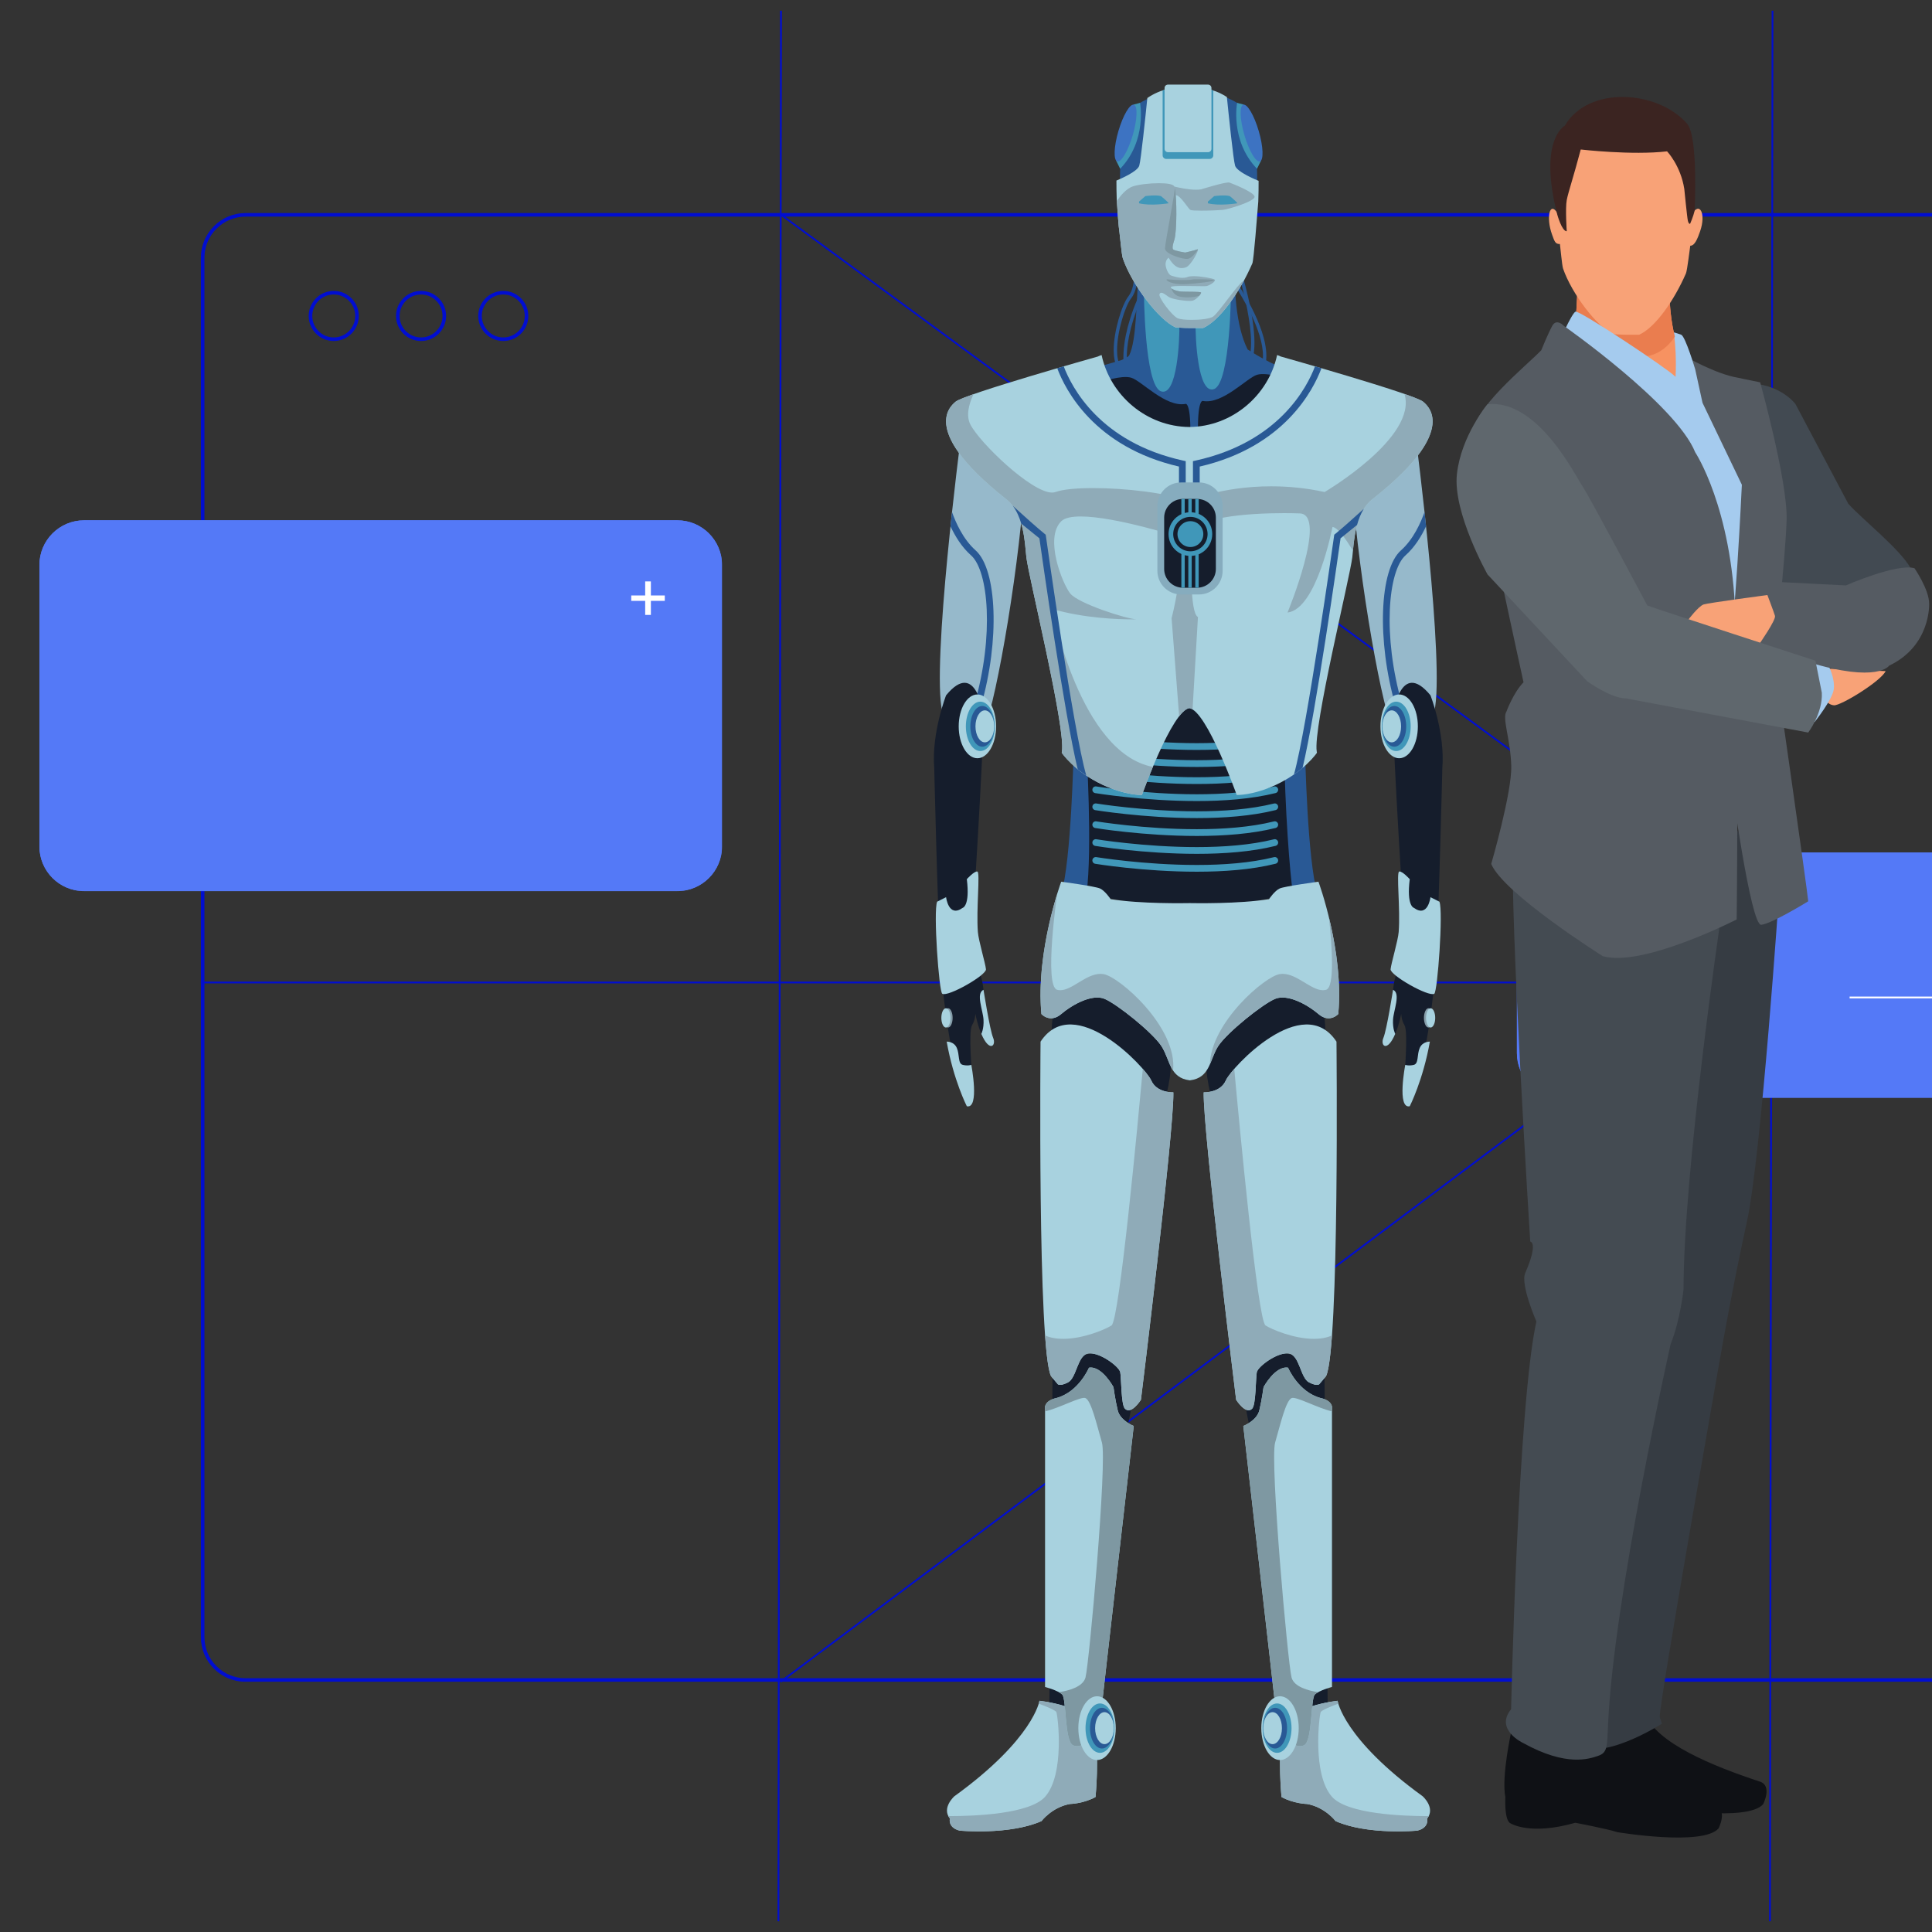 <svg xmlns="http://www.w3.org/2000/svg" xmlns:xlink="http://www.w3.org/1999/xlink" width="1080" zoomAndPan="magnify" viewBox="0 0 810 810" height="1080" preserveAspectRatio="xMidYMid meet"><rect x="0" y="0" width="810" height="810" fill="#333333" stroke="none"/><defs><g></g><clipPath id="6e8d85ac5f"><path d="M 84.215 89.316 L 810 89.316 L 810 705.066 L 84.215 705.066 Z M 84.215 89.316 " clip-rule="nonzero"></path></clipPath><clipPath id="03d2fc5341"><path d="M 102.965 89.316 L 1078.594 89.316 C 1083.566 89.316 1088.336 91.293 1091.852 94.809 C 1095.367 98.324 1097.344 103.094 1097.344 108.066 L 1097.344 686.352 C 1097.344 691.324 1095.367 696.094 1091.852 699.609 C 1088.336 703.129 1083.566 705.102 1078.594 705.102 L 102.965 705.102 C 97.992 705.102 93.223 703.129 89.703 699.609 C 86.188 696.094 84.215 691.324 84.215 686.352 L 84.215 108.066 C 84.215 103.094 86.188 98.324 89.703 94.809 C 93.223 91.293 97.992 89.316 102.965 89.316 Z M 102.965 89.316 " clip-rule="nonzero"></path></clipPath><clipPath id="16c61411de"><path d="M 635.559 357 L 810 357 L 810 460.273 L 635.559 460.273 Z M 635.559 357 " clip-rule="nonzero"></path></clipPath><clipPath id="5a87231ca4"><path d="M 654.711 357.387 L 1160.785 357.387 C 1165.758 357.387 1170.527 359.363 1174.047 362.879 C 1177.562 366.395 1179.535 371.164 1179.535 376.137 L 1179.535 441.523 C 1179.535 446.496 1177.562 451.266 1174.047 454.781 C 1170.527 458.297 1165.758 460.273 1160.785 460.273 L 654.711 460.273 C 649.738 460.273 644.969 458.297 641.453 454.781 C 637.938 451.266 635.961 446.496 635.961 441.523 L 635.961 376.137 C 635.961 371.164 637.938 366.395 641.453 362.879 C 644.969 359.363 649.738 357.387 654.711 357.387 Z M 654.711 357.387 " clip-rule="nonzero"></path></clipPath><clipPath id="4de870ebe1"><path d="M 635.984 357.387 L 810 357.387 L 810 460.137 L 635.984 460.137 Z M 635.984 357.387 " clip-rule="nonzero"></path></clipPath><clipPath id="404239ab3d"><path d="M 654.734 357.387 L 1160.766 357.387 C 1165.738 357.387 1170.508 359.363 1174.023 362.879 C 1177.539 366.395 1179.516 371.164 1179.516 376.137 L 1179.516 441.516 C 1179.516 446.488 1177.539 451.258 1174.023 454.773 C 1170.508 458.289 1165.738 460.266 1160.766 460.266 L 654.734 460.266 C 649.762 460.266 644.992 458.289 641.477 454.773 C 637.961 451.258 635.984 446.488 635.984 441.516 L 635.984 376.137 C 635.984 371.164 637.961 366.395 641.477 362.879 C 644.992 359.363 649.762 357.387 654.734 357.387 Z M 654.734 357.387 " clip-rule="nonzero"></path></clipPath><clipPath id="df6b87d54c"><path d="M 16.52 218.145 L 303 218.145 L 303 373.605 L 16.52 373.605 Z M 16.52 218.145 " clip-rule="nonzero"></path></clipPath><clipPath id="f4bb8fa859"><path d="M 35.27 218.145 L 283.965 218.145 C 294.32 218.145 302.715 226.539 302.715 236.895 L 302.715 354.855 C 302.715 365.211 294.32 373.605 283.965 373.605 L 35.27 373.605 C 24.914 373.605 16.52 365.211 16.52 354.855 L 16.52 236.895 C 16.52 226.539 24.914 218.145 35.27 218.145 Z M 35.27 218.145 " clip-rule="nonzero"></path></clipPath><clipPath id="8a359e868c"><path d="M 16.52 218.145 L 303 218.145 L 303 373.395 L 16.52 373.395 Z M 16.52 218.145 " clip-rule="nonzero"></path></clipPath><clipPath id="f950e81221"><path d="M 35.27 218.145 L 283.965 218.145 C 294.32 218.145 302.715 226.539 302.715 236.895 L 302.715 354.855 C 302.715 365.211 294.32 373.605 283.965 373.605 L 35.27 373.605 C 24.914 373.605 16.52 365.211 16.52 354.855 L 16.52 236.895 C 16.52 226.539 24.914 218.145 35.27 218.145 Z M 35.27 218.145 " clip-rule="nonzero"></path></clipPath><clipPath id="229f4f4ddf"><path d="M 200.5 121.969 L 221.5 121.969 L 221.5 142.969 L 200.5 142.969 Z M 200.5 121.969 " clip-rule="nonzero"></path></clipPath><clipPath id="b27f9acca7"><path d="M 211 121.969 C 205.199 121.969 200.5 126.668 200.5 132.469 C 200.5 138.266 205.199 142.969 211 142.969 C 216.797 142.969 221.5 138.266 221.5 132.469 C 221.5 126.668 216.797 121.969 211 121.969 Z M 211 121.969 " clip-rule="nonzero"></path></clipPath><clipPath id="a9046307c3"><path d="M 166.035 121.969 L 187.035 121.969 L 187.035 142.969 L 166.035 142.969 Z M 166.035 121.969 " clip-rule="nonzero"></path></clipPath><clipPath id="f3c8d0e803"><path d="M 176.535 121.969 C 170.738 121.969 166.035 126.668 166.035 132.469 C 166.035 138.266 170.738 142.969 176.535 142.969 C 182.336 142.969 187.035 138.266 187.035 132.469 C 187.035 126.668 182.336 121.969 176.535 121.969 Z M 176.535 121.969 " clip-rule="nonzero"></path></clipPath><clipPath id="4db2370794"><path d="M 129.422 121.969 L 150.422 121.969 L 150.422 142.969 L 129.422 142.969 Z M 129.422 121.969 " clip-rule="nonzero"></path></clipPath><clipPath id="9b60228e5e"><path d="M 139.922 121.969 C 134.125 121.969 129.422 126.668 129.422 132.469 C 129.422 138.266 134.125 142.969 139.922 142.969 C 145.723 142.969 150.422 138.266 150.422 132.469 C 150.422 126.668 145.723 121.969 139.922 121.969 Z M 139.922 121.969 " clip-rule="nonzero"></path></clipPath><clipPath id="768e9fc4f6"><path d="M 468 84 L 476 84 L 476 118 L 468 118 Z M 468 84 " clip-rule="nonzero"></path></clipPath><clipPath id="2fdd6294fd"><path d="M 475.32 117.93 C 473.387 114.645 471.777 111.32 470.738 108.273 C 470.258 106.855 469.566 98.941 469.34 97.43 C 468.887 94.625 468.625 89.434 468.234 84.289 C 468.625 89.434 468.887 94.625 469.34 97.43 C 469.566 98.941 470.258 106.855 470.738 108.273 C 471.777 111.32 473.387 114.645 475.32 117.93 " clip-rule="nonzero"></path></clipPath><clipPath id="9cc888dc96"><path d="M 488 35.551 L 508 35.551 L 508 64 L 488 64 Z M 488 35.551 " clip-rule="nonzero"></path></clipPath></defs><path stroke-linecap="butt" transform="matrix(0.75, 0, 0, 0.75, 84.213, 411.535)" fill="none" stroke-linejoin="miter" d="M -0.002 0.501 L 756.92 0.501 " stroke="#010ed0" stroke-width="1" stroke-opacity="1" stroke-miterlimit="4"></path><g clip-path="url(#6e8d85ac5f)"><g clip-path="url(#03d2fc5341)"><path stroke-linecap="butt" transform="matrix(0.75, 0, 0, 0.75, 84.213, 89.318)" fill="none" stroke-linejoin="miter" d="M 25.002 -0.002 L 1325.841 -0.002 C 1332.471 -0.002 1338.831 2.633 1343.518 7.321 C 1348.206 12.008 1350.841 18.368 1350.841 24.998 L 1350.841 796.045 C 1350.841 802.675 1348.206 809.035 1343.518 813.722 C 1338.831 818.415 1332.471 821.045 1325.841 821.045 L 25.002 821.045 C 18.372 821.045 12.013 818.415 7.32 813.722 C 2.632 809.035 0.002 802.675 0.002 796.045 L 0.002 24.998 C 0.002 18.368 2.632 12.008 7.32 7.321 C 12.013 2.633 18.372 -0.002 25.002 -0.002 Z M 25.002 -0.002 " stroke="#010ed0" stroke-width="4" stroke-opacity="1" stroke-miterlimit="4"></path></g></g><path stroke-linecap="butt" transform="matrix(-0.001, 0.75, -0.75, -0.001, 743.52, 4.5)" fill="none" stroke-linejoin="miter" d="M 0 0.501 L 1068.011 0.502 " stroke="#010ed0" stroke-width="1" stroke-opacity="1" stroke-miterlimit="4"></path><path stroke-linecap="butt" transform="matrix(0.605, 0.444, -0.444, 0.605, 327.491, 89.621)" fill="none" stroke-linejoin="miter" d="M -0 0.498 L 687.862 0.5 " stroke="#010ed0" stroke-width="1" stroke-opacity="1" stroke-miterlimit="4"></path><path stroke-linecap="butt" transform="matrix(0.6, -0.449, 0.449, 0.6, 327.043, 704.802)" fill="none" stroke-linejoin="miter" d="M 0.002 0.5 L 691.58 0.501 " stroke="#010ed0" stroke-width="1" stroke-opacity="1" stroke-miterlimit="4"></path><g clip-path="url(#16c61411de)"><g clip-path="url(#5a87231ca4)"><path fill="#5479f7" d="M 635.961 357.387 L 1179.738 357.387 L 1179.738 460.273 L 635.961 460.273 Z M 635.961 357.387 " fill-opacity="1" fill-rule="nonzero"></path></g></g><g clip-path="url(#4de870ebe1)"><g clip-path="url(#404239ab3d)"><path stroke-linecap="butt" transform="matrix(0.75, 0, 0, 0.75, 635.984, 357.387)" fill="none" stroke-linejoin="miter" d="M 25 0 L 699.708 0 C 706.339 0 712.698 2.635 717.385 7.323 C 722.073 12.01 724.708 18.37 724.708 25 L 724.708 112.172 C 724.708 118.802 722.073 125.162 717.385 129.849 C 712.698 134.537 706.339 137.172 699.708 137.172 L 25 137.172 C 18.37 137.172 12.01 134.537 7.323 129.849 C 2.635 125.162 -0 118.802 -0 112.172 L -0 25 C -0 18.37 2.635 12.01 7.323 7.323 C 12.01 2.635 18.37 0 25 0 Z M 25 0 " stroke="#5479f7" stroke-width="4" stroke-opacity="1" stroke-miterlimit="4"></path></g></g><g clip-path="url(#df6b87d54c)"><g clip-path="url(#f4bb8fa859)"><path fill="#5479f7" d="M 16.52 218.145 L 302.543 218.145 L 302.543 373.605 L 16.52 373.605 Z M 16.52 218.145 " fill-opacity="1" fill-rule="nonzero"></path></g></g><g clip-path="url(#8a359e868c)"><g clip-path="url(#f950e81221)"><path stroke-linecap="butt" transform="matrix(0.75, 0, 0, 0.75, 16.52, 218.145)" fill="none" stroke-linejoin="miter" d="M 24.999 -0 L 356.593 -0 C 370.4 -0 381.593 11.193 381.593 25 L 381.593 182.281 C 381.593 196.088 370.4 207.281 356.593 207.281 L 24.999 207.281 C 11.192 207.281 -0.001 196.088 -0.001 182.281 L -0.001 25 C -0.001 11.193 11.192 -0 24.999 -0 Z M 24.999 -0 " stroke="#5479f7" stroke-width="4" stroke-opacity="1" stroke-miterlimit="4"></path></g></g><path stroke-linecap="butt" transform="matrix(0.75, 0, 0, 0.75, 775.455, 417.818)" fill="none" stroke-linejoin="miter" d="M -0.002 0.498 L 280.946 0.498 " stroke="#ffffff" stroke-width="1" stroke-opacity="1" stroke-miterlimit="4"></path><g clip-path="url(#229f4f4ddf)"><g clip-path="url(#b27f9acca7)"><path stroke-linecap="butt" transform="matrix(0.75, 0, 0, 0.75, 200.498, 121.968)" fill="none" stroke-linejoin="miter" d="M 14.003 0.002 C 6.268 0.002 0.003 6.267 0.003 14.002 C 0.003 21.731 6.268 28.002 14.003 28.002 C 21.732 28.002 28.003 21.731 28.003 14.002 C 28.003 6.267 21.732 0.002 14.003 0.002 Z M 14.003 0.002 " stroke="#010ed0" stroke-width="4" stroke-opacity="1" stroke-miterlimit="4"></path></g></g><g clip-path="url(#a9046307c3)"><g clip-path="url(#f3c8d0e803)"><path stroke-linecap="butt" transform="matrix(0.75, 0, 0, 0.75, 166.036, 121.968)" fill="none" stroke-linejoin="miter" d="M 13.999 0.002 C 6.27 0.002 -0.001 6.267 -0.001 14.002 C -0.001 21.731 6.27 28.002 13.999 28.002 C 21.734 28.002 27.999 21.731 27.999 14.002 C 27.999 6.267 21.734 0.002 13.999 0.002 Z M 13.999 0.002 " stroke="#010ed0" stroke-width="4" stroke-opacity="1" stroke-miterlimit="4"></path></g></g><g clip-path="url(#4db2370794)"><g clip-path="url(#9b60228e5e)"><path stroke-linecap="butt" transform="matrix(0.75, 0, 0, 0.75, 129.423, 121.968)" fill="none" stroke-linejoin="miter" d="M 13.998 0.002 C 6.269 0.002 -0.002 6.267 -0.002 14.002 C -0.002 21.731 6.269 28.002 13.998 28.002 C 21.732 28.002 27.998 21.731 27.998 14.002 C 27.998 6.267 21.732 0.002 13.998 0.002 Z M 13.998 0.002 " stroke="#010ed0" stroke-width="4" stroke-opacity="1" stroke-miterlimit="4"></path></g></g><path stroke-linecap="butt" transform="matrix(-0.001, 0.75, -0.75, -0.001, 327.804, 4.501)" fill="none" stroke-linejoin="miter" d="M -0.001 0.499 L 1068.01 0.5 " stroke="#010ed0" stroke-width="1" stroke-opacity="1" stroke-miterlimit="4"></path><g fill="#ffffff" fill-opacity="1"><g transform="translate(262.949, 262.729)"><g><path d="M 9.938 -13.078 L 15.766 -13.078 L 15.766 -10.812 L 9.938 -10.812 L 9.938 -4.922 L 7.547 -4.922 L 7.547 -10.812 L 1.703 -10.812 L 1.703 -13.078 L 7.547 -13.078 L 7.547 -18.969 L 9.938 -18.969 Z M 9.938 -13.078 "></path></g></g></g><path fill="#295995" d="M 475.285 112.055 L 475.312 112.277 C 475.367 112.715 475.469 113.797 475.469 115.168 C 475.477 117.906 475.023 121.809 473.098 124.23 C 471.68 126.051 470.191 129.625 468.988 133.812 C 467.797 137.988 466.922 142.742 466.922 146.809 C 466.93 149.648 467.328 152.164 468.465 153.965 L 469.656 153.207 C 468.758 151.812 468.328 149.508 468.336 146.809 C 468.336 142.945 469.184 138.277 470.348 134.199 C 471.504 130.129 473.031 126.598 474.219 125.105 C 476.484 122.191 476.871 118.047 476.887 115.168 C 476.887 113.242 476.691 111.875 476.688 111.855 L 475.285 112.055 " fill-opacity="1" fill-rule="nonzero"></path><path fill="#295995" d="M 472.602 152.609 L 472.594 152.578 C 472.562 152.387 472.406 151.398 472.406 149.656 C 472.406 145.629 473.215 137.551 478.191 125.871 L 476.895 125.316 C 471.844 137.16 470.992 145.438 470.992 149.656 C 470.992 151.738 471.199 152.836 471.207 152.875 L 472.602 152.609 " fill-opacity="1" fill-rule="nonzero"></path><path fill="#295995" d="M 519.41 115.348 C 519.41 115.355 519.727 116.387 520.211 118.145 C 521.648 123.395 524.523 135.039 524.516 143.699 C 524.523 146.027 524.309 148.148 523.828 149.832 L 525.191 150.219 C 525.727 148.344 525.934 146.117 525.941 143.699 C 525.926 131.781 520.766 114.969 520.766 114.934 L 519.41 115.348 " fill-opacity="1" fill-rule="nonzero"></path><path fill="#295995" d="M 517.562 119.582 C 517.562 119.582 517.746 119.84 518.074 120.34 C 519.215 122.066 522.094 126.59 524.664 132.035 C 527.246 137.477 529.516 143.848 529.516 149.18 C 529.516 150.109 529.441 151.004 529.301 151.859 L 530.699 152.09 C 530.855 151.148 530.93 150.184 530.93 149.18 C 530.918 142.648 527.848 135.098 524.812 129.121 C 521.773 123.148 518.734 118.789 518.727 118.773 L 517.562 119.582 " fill-opacity="1" fill-rule="nonzero"></path><path fill="#151d2c" d="M 555.242 570.812 L 556.66 717.066 L 547.934 719.312 L 521.262 585.211 L 527.156 564.91 L 555.242 570.812 " fill-opacity="1" fill-rule="nonzero"></path><path fill="#151d2c" d="M 554.895 423.605 C 554.895 423.605 556.66 435.113 554.895 437.594 C 553.121 440.078 515.242 459.73 507.805 459.73 C 507.805 459.73 504.09 447.863 506.031 433.344 C 507.984 418.828 526.918 408.906 526.918 408.906 L 554.895 423.605 " fill-opacity="1" fill-rule="nonzero"></path><path fill="#a8d2df" d="M 594.223 767.5 C 594.223 767.5 573.578 769.484 559.953 763.508 C 559.953 763.508 555.555 757.672 548 756.328 C 548 756.328 542.453 756.238 537.285 753.406 C 537.285 753.406 535.578 736.414 537.762 724.883 C 539.582 715.277 560.789 713.062 560.789 713.062 C 560.789 713.062 563.148 728.992 596.477 753.102 C 596.477 753.102 601.934 757.938 598.344 762.418 C 598.344 762.418 599.34 766.238 594.223 767.5 " fill-opacity="1" fill-rule="nonzero"></path><path fill="#adbbc3" d="M 598.344 762.418 C 598.375 762.383 598.402 762.344 598.434 762.309 C 598.402 762.344 598.375 762.383 598.344 762.418 M 561.086 714.262 C 560.848 713.477 560.789 713.062 560.789 713.062 C 560.789 713.062 560.848 713.477 561.094 714.262 C 561.094 714.262 561.094 714.262 561.086 714.262 " fill-opacity="1" fill-rule="nonzero"></path><path fill="#8fabb8" d="M 586.09 767.816 C 578.836 767.816 568.129 767.098 559.953 763.508 C 559.953 763.508 555.555 757.672 548 756.328 C 548 756.328 542.453 756.238 537.285 753.406 C 537.285 753.406 536.648 747.094 536.648 739.562 C 536.648 734.727 536.906 729.387 537.762 724.883 C 539.582 715.277 560.789 713.062 560.789 713.062 C 560.789 713.062 560.848 713.477 561.086 714.262 C 558.074 715.375 554.07 717 553.703 717.832 C 553.102 719.18 550.055 743.863 558.445 753.312 C 564.891 760.57 588.129 761.41 598.539 761.41 C 598.691 761.41 598.84 761.41 598.988 761.41 C 598.84 761.715 598.656 762.012 598.434 762.309 C 598.402 762.344 598.375 762.383 598.344 762.418 C 598.344 762.418 598.426 762.715 598.426 763.176 C 598.426 764.355 597.906 766.586 594.223 767.5 C 594.223 767.5 590.922 767.816 586.09 767.816 " fill-opacity="1" fill-rule="nonzero"></path><path fill="#a8d2df" d="M 560.328 436.711 C 560.328 436.711 561.621 565.141 555.957 576.949 L 553.242 580.172 C 553.242 580.172 552.656 581.492 548.875 579.602 C 545.094 577.711 544.922 567.891 540.148 567.418 C 535.379 566.941 527.395 572.934 526.918 575.293 C 526.453 577.66 526.586 588.867 525 590.555 C 522.332 593.391 518.254 586.863 518.254 586.863 C 518.254 586.863 504.246 473.266 504.66 457.957 C 504.66 457.957 511.578 458.328 513.945 452.953 C 516.301 447.566 546.293 415.453 560.328 436.711 " fill-opacity="1" fill-rule="nonzero"></path><path fill="#adbbc3" d="M 555.309 577.711 L 555.957 576.949 C 555.957 576.949 555.961 576.941 555.961 576.934 C 555.961 576.941 555.957 576.949 555.957 576.949 L 555.309 577.711 M 555.961 576.926 C 555.961 576.926 555.969 576.918 555.969 576.918 C 555.969 576.918 555.961 576.926 555.961 576.926 M 555.977 576.91 C 555.977 576.91 555.977 576.902 555.977 576.902 C 555.977 576.902 555.977 576.91 555.977 576.91 M 555.992 576.875 C 555.992 576.875 555.992 576.875 555.992 576.867 C 555.992 576.875 555.992 576.875 555.992 576.875 M 557.934 565.941 C 558.121 564.094 558.285 562.062 558.445 559.883 C 558.285 562.07 558.121 564.094 557.934 565.941 " fill-opacity="1" fill-rule="nonzero"></path><path fill="#8fabb8" d="M 523.465 591.27 C 521.004 591.27 518.254 586.863 518.254 586.863 C 518.254 586.863 504.652 476.566 504.652 458.691 C 504.652 458.426 504.652 458.18 504.66 457.957 C 504.66 457.957 504.766 457.965 504.941 457.965 C 506.27 457.965 511.867 457.676 513.945 452.953 C 514.352 452.012 515.613 450.258 517.465 448.133 C 519.438 469.727 527.281 553.543 530.574 555.699 C 532.949 557.258 542.355 561.32 550.867 561.32 C 553.566 561.32 556.176 560.914 558.445 559.883 C 558.285 562.062 558.121 564.094 557.934 565.941 C 557.402 571.332 556.762 575.184 555.992 576.867 C 555.992 576.875 555.992 576.875 555.992 576.875 C 555.984 576.879 555.984 576.895 555.977 576.902 C 555.977 576.902 555.977 576.91 555.977 576.91 C 555.969 576.91 555.969 576.918 555.969 576.918 C 555.969 576.918 555.961 576.926 555.961 576.926 C 555.961 576.926 555.961 576.934 555.961 576.934 C 555.961 576.941 555.957 576.949 555.957 576.949 L 555.309 577.711 L 553.242 580.172 C 553.242 580.172 553.043 580.625 552.129 580.625 C 551.477 580.625 550.453 580.395 548.875 579.602 C 545.094 577.711 544.922 567.891 540.148 567.418 C 539.969 567.402 539.785 567.395 539.59 567.395 C 534.785 567.395 527.379 573.023 526.918 575.293 C 526.453 577.66 526.586 588.867 525 590.555 C 524.516 591.062 524 591.27 523.465 591.27 " fill-opacity="1" fill-rule="nonzero"></path><path fill="#a8d2df" d="M 540.027 573.41 C 540.027 573.41 544.312 583.676 553.789 586.16 C 553.789 586.16 557.859 586.863 558.445 589.695 L 558.445 707.27 C 558.445 707.27 553.004 708.688 551.238 710.457 C 549.461 712.23 550.289 729.934 546.754 731.707 C 543.211 733.48 536.129 728.875 535.066 718.957 C 534.008 709.043 521.262 597.84 521.262 597.84 C 521.262 597.84 526.918 595.676 527.988 591.27 C 529.047 586.863 529.754 581.555 529.754 581.555 C 529.754 581.555 534.637 572.512 540.027 573.41 " fill-opacity="1" fill-rule="nonzero"></path><path fill="#7e98a2" d="M 527.988 591.27 C 529.047 586.863 529.754 581.555 529.754 581.555 C 529.754 581.555 534.637 572.512 540.027 573.41 C 540.027 573.41 544.312 583.676 553.789 586.16 C 553.789 586.16 557.859 586.863 558.445 589.695 L 558.445 591.723 C 552.605 590.43 543.277 585.277 541.48 586.16 C 539.07 587.336 536.84 597.016 534.602 604.812 C 532.363 612.598 539.902 697.117 541.48 703.258 C 542.496 707.23 548.527 708.828 552.656 709.457 C 552.086 709.77 551.582 710.109 551.238 710.457 C 549.461 712.23 550.289 729.934 546.754 731.707 C 543.211 733.48 536.129 728.875 535.066 718.957 C 534.008 709.043 521.262 597.84 521.262 597.84 C 521.262 597.84 526.918 595.676 527.988 591.27 " fill-opacity="1" fill-rule="nonzero"></path><path fill="#a8d2df" d="M 528.805 724.535 C 528.805 731.922 532.324 737.906 536.648 737.906 C 540.977 737.906 544.492 731.922 544.492 724.535 C 544.492 717.156 540.977 711.164 536.648 711.164 C 532.324 711.164 528.805 717.156 528.805 724.535 " fill-opacity="1" fill-rule="nonzero"></path><path fill="#4097b9" d="M 529.336 724.535 C 529.336 730.254 532.059 734.887 535.41 734.887 C 538.77 734.887 541.48 730.254 541.48 724.535 C 541.48 718.816 538.77 714.18 535.41 714.18 C 532.059 714.18 529.336 718.816 529.336 724.535 " fill-opacity="1" fill-rule="nonzero"></path><path fill="#295995" d="M 529.598 724.535 C 529.598 729.25 531.836 733.07 534.602 733.07 C 537.359 733.07 539.605 729.25 539.605 724.535 C 539.605 719.824 537.359 716 534.602 716 C 531.836 716 529.598 719.824 529.598 724.535 " fill-opacity="1" fill-rule="nonzero"></path><path fill="#a8d2df" d="M 529.598 724.535 C 529.598 728.242 531.355 731.238 533.527 731.238 C 535.699 731.238 537.457 728.242 537.457 724.535 C 537.457 720.836 535.699 717.832 533.527 717.832 C 531.355 717.832 529.598 720.836 529.598 724.535 " fill-opacity="1" fill-rule="nonzero"></path><path fill="#151d2c" d="M 441.34 570.812 L 439.926 717.066 L 448.66 719.312 L 475.328 585.211 L 469.426 564.91 L 441.34 570.812 " fill-opacity="1" fill-rule="nonzero"></path><path fill="#151d2c" d="M 441.695 423.605 C 441.695 423.605 439.926 435.113 441.695 437.594 C 443.469 440.078 481.352 459.73 488.785 459.73 C 488.785 459.73 492.5 447.863 490.551 433.344 C 488.609 418.828 469.664 408.906 469.664 408.906 L 441.695 423.605 " fill-opacity="1" fill-rule="nonzero"></path><path fill="#151d2c" d="M 601.316 412.34 C 601.316 412.34 598.477 445.965 590.84 462.703 C 590.84 462.703 587.504 463.289 588.254 456.832 C 588.98 450.371 590.441 432.453 588.832 429.789 C 587.504 427.66 587.461 425.035 587.461 425.035 C 587.461 425.035 585.473 435.68 581.863 437.875 C 581.863 437.875 580.289 438.312 580.891 435.523 C 581.461 432.734 582.379 429.062 583.078 424.07 C 583.828 419.074 583.922 411.012 585.664 408.207 C 585.664 408.207 586.711 402.922 586.711 401.016 L 600.473 402.051 C 600.473 402.051 601.465 409.082 601.316 412.34 " fill-opacity="1" fill-rule="nonzero"></path><path fill="#96b9cb" d="M 567.699 160.238 C 567.699 160.238 596.734 167.598 593.621 183.832 C 593.621 183.832 605.922 278.785 601.324 298.355 C 596.742 317.93 592.441 324.871 583.605 304.973 C 578.547 293.594 568.176 233.238 566.609 197.312 C 565.43 170.391 565.098 163.293 567.699 160.238 " fill-opacity="1" fill-rule="nonzero"></path><path fill="#295995" d="M 587.387 230.719 C 592.621 226.074 595.742 218.941 597.246 214.684 C 597.453 216.625 597.668 218.621 597.879 220.652 C 595.992 224.703 593.199 229.352 589.262 232.84 C 581.949 239.32 579.547 266.496 587.793 295.129 L 585.074 295.914 C 577.211 268.645 578.273 238.785 587.387 230.719 " fill-opacity="1" fill-rule="nonzero"></path><path fill="#151d2c" d="M 599.73 291.512 C 599.73 291.512 605.887 307.328 604.707 321.969 C 604.707 321.969 603.199 384.766 602.355 393.738 C 602.355 393.738 596.105 400.059 588.84 390.906 C 588.84 390.906 583.977 314.414 584.035 300.008 C 584.035 300.008 586.91 275.93 599.73 291.512 " fill-opacity="1" fill-rule="nonzero"></path><path fill="#a8d2df" d="M 578.762 304.527 C 578.762 311.914 582.277 317.898 586.605 317.898 C 590.938 317.898 594.445 311.914 594.445 304.527 C 594.445 297.148 590.938 291.156 586.605 291.156 C 582.277 291.156 578.762 297.148 578.762 304.527 " fill-opacity="1" fill-rule="nonzero"></path><path fill="#4097b9" d="M 579.297 304.527 C 579.297 310.246 582.012 314.879 585.363 314.879 C 588.719 314.879 591.441 310.246 591.441 304.527 C 591.441 298.809 588.719 294.172 585.363 294.172 C 582.012 294.172 579.297 298.809 579.297 304.527 " fill-opacity="1" fill-rule="nonzero"></path><path fill="#295995" d="M 579.547 304.527 C 579.547 309.242 581.789 313.062 584.555 313.062 C 587.32 313.062 589.559 309.242 589.559 304.527 C 589.559 299.809 587.32 295.988 584.555 295.988 C 581.789 295.988 579.547 299.809 579.547 304.527 " fill-opacity="1" fill-rule="nonzero"></path><path fill="#a8d2df" d="M 579.547 304.527 C 579.547 308.227 581.312 311.23 583.477 311.23 C 585.656 311.23 587.414 308.227 587.414 304.527 C 587.414 300.824 585.656 297.82 583.477 297.82 C 581.312 297.82 579.547 300.824 579.547 304.527 " fill-opacity="1" fill-rule="nonzero"></path><path fill="#a8d2df" d="M 603.488 378.039 L 599.73 376.148 C 599.73 376.148 598.707 384.891 592.805 380.633 C 592.805 380.633 589.625 379.93 591.043 368.598 C 591.043 368.598 587.84 365.051 586.605 365.406 C 585.367 365.766 587.141 381.109 586.406 390.734 C 586.141 394.301 583.242 403.891 583.012 406.367 C 582.773 408.852 598.945 418.066 601.324 416.641 C 602.719 415.816 605.129 381.934 603.488 378.039 " fill-opacity="1" fill-rule="nonzero"></path><path fill="#a8d2df" d="M 599.48 436.711 C 599.48 436.711 596.469 436.531 595.23 439.363 C 593.984 442.199 594.875 445.914 592.746 446.449 C 590.625 446.98 589.156 446.449 589.156 446.449 C 589.156 446.449 585.57 465.039 591.043 463.801 C 591.043 463.801 596.645 452.824 599.48 436.711 " fill-opacity="1" fill-rule="nonzero"></path><path fill="#a8d2df" d="M 584.035 414.973 C 584.035 414.973 581.418 431.75 580 435.113 C 578.594 438.48 581.602 441.375 584.961 433.461 C 584.961 433.461 583.828 431.398 584.035 427.5 C 584.25 423.605 587.371 416.434 584.035 414.973 " fill-opacity="1" fill-rule="nonzero"></path><path fill="#869eaa" d="M 596.996 426.75 C 596.996 428.98 597.855 430.793 598.914 430.793 C 599.977 430.793 600.836 428.98 600.836 426.75 C 600.836 424.516 599.977 422.707 598.914 422.707 C 597.855 422.707 596.996 424.516 596.996 426.75 " fill-opacity="1" fill-rule="nonzero"></path><path fill="#a8d2df" d="M 597.879 426.75 C 597.879 428.98 598.738 430.793 599.797 430.793 C 600.859 430.793 601.719 428.98 601.719 426.75 C 601.719 424.516 600.859 422.707 599.797 422.707 C 598.738 422.707 597.879 424.516 597.879 426.75 " fill-opacity="1" fill-rule="nonzero"></path><path fill="#a8d2df" d="M 402.363 767.5 C 402.363 767.5 423.004 769.484 436.648 763.508 C 436.648 763.508 441.035 757.672 448.586 756.328 C 448.586 756.328 454.129 756.238 459.305 753.406 C 459.305 753.406 461.012 736.414 458.824 724.883 C 457.008 715.277 435.793 713.062 435.793 713.062 C 435.793 713.062 433.438 728.992 400.109 753.102 C 400.109 753.102 394.66 757.938 398.238 762.418 C 398.238 762.418 397.246 766.238 402.363 767.5 " fill-opacity="1" fill-rule="nonzero"></path><path fill="#adbbc3" d="M 435.496 714.262 C 435.734 713.477 435.793 713.062 435.793 713.062 C 435.793 713.062 435.734 713.477 435.496 714.262 " fill-opacity="1" fill-rule="nonzero"></path><path fill="#8fabb8" d="M 410.496 767.816 C 405.66 767.816 402.363 767.5 402.363 767.5 C 398.676 766.586 398.164 764.355 398.164 763.176 C 398.164 762.715 398.238 762.418 398.238 762.418 C 397.973 762.086 397.773 761.75 397.594 761.41 C 397.75 761.41 397.898 761.41 398.055 761.41 C 408.457 761.41 431.695 760.57 438.145 753.312 C 446.539 743.863 443.484 719.18 442.891 717.832 C 442.52 717 438.508 715.375 435.496 714.262 C 435.734 713.477 435.793 713.062 435.793 713.062 C 435.793 713.062 457.008 715.277 458.824 724.883 C 459.676 729.387 459.938 734.727 459.938 739.562 C 459.945 747.094 459.305 753.406 459.305 753.406 C 454.129 756.238 448.586 756.328 448.586 756.328 C 441.035 757.672 436.648 763.508 436.648 763.508 C 428.461 767.098 417.754 767.816 410.496 767.816 " fill-opacity="1" fill-rule="nonzero"></path><path fill="#295995" d="M 547.168 315.457 L 498.641 282.277 L 450.105 315.457 C 450.105 315.457 449.164 360.684 444.914 374.855 L 552.367 374.855 C 548.109 360.684 547.168 315.457 547.168 315.457 " fill-opacity="1" fill-rule="nonzero"></path><path fill="#151d2c" d="M 498.84 382.703 L 542.113 374.855 C 540.727 365.973 538.707 339.035 538.352 313.062 L 500.375 283.465 C 497.379 283.938 495.469 284.441 495.461 284.449 L 455.438 313.062 C 455.438 313.062 458.098 355.723 455.512 374.855 L 498.84 382.703 " fill-opacity="1" fill-rule="nonzero"></path><path fill="#4097b9" d="M 459.172 332.516 C 459.211 332.523 479.398 335.84 501.777 335.84 C 512.973 335.84 524.703 335.008 534.801 332.492 C 535.559 332.301 536.016 331.531 535.832 330.773 C 535.641 330.016 534.875 329.551 534.113 329.742 C 524.375 332.184 512.824 333.004 501.777 333.004 C 490.73 333.004 480.18 332.184 472.398 331.359 C 468.508 330.949 465.312 330.535 463.086 330.23 C 461.977 330.074 461.109 329.949 460.523 329.859 C 459.93 329.773 459.625 329.719 459.625 329.719 C 458.855 329.594 458.129 330.113 458 330.883 C 457.875 331.664 458.402 332.391 459.172 332.516 " fill-opacity="1" fill-rule="nonzero"></path><path fill="#4097b9" d="M 459.172 325.375 C 459.211 325.383 479.398 328.695 501.777 328.695 C 512.973 328.695 524.703 327.875 534.801 325.352 C 535.559 325.16 536.016 324.387 535.832 323.633 C 535.641 322.875 534.875 322.414 534.113 322.602 C 524.375 325.031 512.824 325.863 501.777 325.863 C 490.73 325.863 480.18 325.039 472.398 324.219 C 468.508 323.809 465.312 323.395 463.086 323.09 C 461.977 322.934 461.109 322.809 460.523 322.719 C 459.93 322.629 459.625 322.578 459.625 322.578 C 458.855 322.453 458.129 322.973 458 323.75 C 457.875 324.52 458.402 325.246 459.172 325.375 " fill-opacity="1" fill-rule="nonzero"></path><path fill="#4097b9" d="M 459.172 318.23 C 459.211 318.238 479.398 321.555 501.777 321.555 C 512.973 321.555 524.703 320.73 534.801 318.211 C 535.559 318.016 536.016 317.246 535.832 316.488 C 535.641 315.734 534.875 315.273 534.113 315.457 C 524.375 317.891 512.824 318.723 501.777 318.723 C 490.73 318.723 480.18 317.898 472.398 317.074 C 468.508 316.668 465.312 316.25 463.086 315.949 C 461.977 315.793 461.109 315.664 460.523 315.578 C 459.93 315.48 459.625 315.438 459.625 315.438 C 458.855 315.309 458.129 315.828 458 316.609 C 457.875 317.371 458.402 318.105 459.172 318.23 " fill-opacity="1" fill-rule="nonzero"></path><path fill="#4097b9" d="M 459.172 311.09 C 459.211 311.098 479.398 314.414 501.777 314.414 C 512.973 314.414 524.703 313.59 534.801 311.066 C 535.559 310.875 536.016 310.109 535.832 309.348 C 535.641 308.59 534.875 308.125 534.113 308.316 C 524.375 310.758 512.824 311.578 501.777 311.578 C 490.73 311.578 480.18 310.758 472.398 309.934 C 468.508 309.523 465.312 309.109 463.086 308.805 C 461.977 308.648 461.109 308.523 460.523 308.434 C 459.93 308.348 459.625 308.293 459.625 308.293 C 458.855 308.168 458.129 308.695 458 309.465 C 457.875 310.238 458.402 310.965 459.172 311.09 " fill-opacity="1" fill-rule="nonzero"></path><path fill="#151d2c" d="M 395.066 412.34 C 395.066 412.34 397.906 445.965 405.543 462.703 C 405.543 462.703 408.871 463.289 408.129 456.832 C 407.41 450.371 405.941 432.453 407.551 429.789 C 408.871 427.66 408.926 425.035 408.926 425.035 C 408.926 425.035 410.91 435.68 414.531 437.875 C 414.531 437.875 416.094 438.312 415.492 435.523 C 414.922 432.734 414.004 429.062 413.305 424.07 C 412.559 419.074 412.461 411.012 410.719 408.207 C 410.719 408.207 409.672 402.922 409.672 401.016 L 395.91 402.051 C 395.91 402.051 394.918 409.082 395.066 412.34 " fill-opacity="1" fill-rule="nonzero"></path><path fill="#96b9cb" d="M 428.684 160.238 C 428.684 160.238 399.648 167.598 402.77 183.832 C 402.77 183.832 390.461 278.785 395.051 298.355 C 399.641 317.93 403.941 324.871 412.781 304.973 C 417.836 293.594 428.211 233.238 429.773 197.312 C 430.945 170.391 431.285 163.293 428.684 160.238 " fill-opacity="1" fill-rule="nonzero"></path><path fill="#295995" d="M 409 230.719 C 403.762 226.074 400.641 218.941 399.137 214.684 C 398.93 216.625 398.715 218.621 398.5 220.652 C 400.391 224.703 403.176 229.352 407.121 232.84 C 414.434 239.32 416.836 266.496 408.59 295.129 L 411.312 295.914 C 419.164 268.645 418.102 238.785 409 230.719 " fill-opacity="1" fill-rule="nonzero"></path><path fill="#151d2c" d="M 396.652 291.512 C 396.652 291.512 390.5 307.328 391.676 321.969 C 391.676 321.969 393.184 384.766 394.02 393.738 C 394.02 393.738 400.27 400.059 407.539 390.906 C 407.539 390.906 412.41 314.414 412.344 300.008 C 412.344 300.008 409.473 275.93 396.652 291.512 " fill-opacity="1" fill-rule="nonzero"></path><path fill="#295995" d="M 539.945 154.633 C 534.512 153.996 523.078 146.512 523.078 146.512 C 513.09 126.711 519.883 83.449 519.883 83.449 C 519.883 83.449 477.82 104.188 477.574 108.77 C 476.457 127.027 476.457 142.609 473.496 148.816 C 473.199 149.469 471.949 150.219 470.125 150.984 L 455.148 155.344 L 470.902 189.512 L 525.051 181.266 L 539.945 154.633 " fill-opacity="1" fill-rule="nonzero"></path><path fill="#151d2c" d="M 461.523 160.238 C 461.523 160.238 470.02 157.117 474.27 158.355 C 478.516 159.594 488.734 170.926 497.082 169.332 C 497.082 169.332 499.109 168.629 499.078 181.199 C 499.078 181.199 469.488 183.543 461.523 160.238 " fill-opacity="1" fill-rule="nonzero"></path><path fill="#151d2c" d="M 539.805 158.992 C 539.805 158.992 531.301 155.879 527.055 157.117 C 522.805 158.355 512.586 169.688 504.246 168.094 C 504.246 168.094 502.223 167.383 502.242 179.961 C 502.242 179.961 531.836 182.305 539.805 158.992 " fill-opacity="1" fill-rule="nonzero"></path><path fill="#4097b9" d="M 479.586 121.875 C 479.586 121.875 479.754 161.367 486.66 164.023 C 493.562 166.676 494.629 142.238 494.453 135.691 L 479.586 121.875 " fill-opacity="1" fill-rule="nonzero"></path><path fill="#4097b9" d="M 516.125 120.953 C 516.125 120.953 515.945 160.438 509.043 163.094 C 502.141 165.758 501.074 141.32 501.258 134.762 L 516.125 120.953 " fill-opacity="1" fill-rule="nonzero"></path><path fill="#a8d2df" d="M 596.645 168.426 C 592.789 165.191 537.047 149.492 537.047 149.492 C 536.617 149.27 536.086 149.078 535.434 148.84 C 531.805 165.816 516.531 178.875 498.641 179.02 C 480.742 178.875 465.469 165.816 461.848 148.84 C 461.184 149.078 460.664 149.27 460.227 149.492 C 460.227 149.492 404.477 165.191 400.629 168.426 C 397.922 170.695 386.289 181.266 421.965 209.352 C 429.418 215.219 429.648 227.789 430.309 233.602 C 431.227 241.723 446.844 305.074 445.227 315.051 C 445.188 315.234 445.168 315.414 445.137 315.59 C 445.137 315.59 450.336 323.438 462.348 329.051 C 472.035 333.578 478.777 333.301 478.777 333.301 C 478.777 333.301 491.285 298.051 498.641 296.879 C 505.988 298.051 518.496 333.301 518.496 333.301 C 518.496 333.301 525.238 333.578 534.934 329.051 C 546.945 323.438 552.145 315.59 552.145 315.59 C 552.113 315.414 552.078 315.234 552.047 315.051 C 550.426 305.074 566.047 241.723 566.965 233.602 C 567.625 227.789 567.855 215.219 575.309 209.352 C 610.984 181.266 599.359 170.695 596.645 168.426 " fill-opacity="1" fill-rule="nonzero"></path><path fill="#295995" d="M 469.547 76.543 C 469.547 76.543 469.547 59.199 471.199 50.551 C 472.512 43.684 486.184 39.484 486.184 39.484 L 487.438 71.473 L 469.547 76.543 " fill-opacity="1" fill-rule="nonzero"></path><path fill="#295995" d="M 527.082 76.543 C 527.082 76.543 527.082 59.199 525.445 50.551 C 524.125 43.684 510.453 39.484 510.453 39.484 L 509.199 71.473 L 527.082 76.543 " fill-opacity="1" fill-rule="nonzero"></path><path fill="#a8d2df" d="M 527.543 84.508 C 527.652 81.344 527.691 78.398 527.676 75.816 C 527.074 75.582 518.668 72.199 517.816 69.469 C 517.094 67.172 515.109 47.91 514.375 40.68 C 510.527 38.148 506.047 36.746 501.184 36.875 C 493.027 35.73 486.266 37.488 481.031 41.086 C 480.266 48.598 478.34 67.215 477.637 69.469 C 476.848 71.969 469.723 75.016 468.07 75.699 C 468.062 78.059 468.094 80.742 468.195 83.695 C 468.605 89.035 468.871 94.523 469.34 97.43 C 469.566 98.941 470.258 106.855 470.738 108.273 C 474.52 119.316 485.777 134.109 492.844 137.254 C 492.844 137.254 495.949 137.531 498.641 137.531 C 501.367 137.531 504.395 137.531 504.395 137.531 C 511.43 134.387 519.75 122.594 525.051 110.43 C 525.652 109.059 527.082 90.094 527.543 84.508 " fill-opacity="1" fill-rule="nonzero"></path><g clip-path="url(#768e9fc4f6)"><g clip-path="url(#2fdd6294fd)"><path fill="#adbbc3" d="M 468.234 117.93 L 475.32 117.93 L 475.32 84.289 L 468.234 84.289 Z M 468.234 117.93 " fill-opacity="1" fill-rule="nonzero"></path></g></g><path fill="#6b97ab" d="M 504.426 137.516 C 504.426 137.516 504.43 137.516 504.43 137.516 C 504.43 137.516 504.426 137.516 504.426 137.516 M 504.453 137.5 C 504.461 137.5 504.461 137.5 504.469 137.5 C 504.461 137.5 504.461 137.5 504.453 137.5 M 504.484 137.484 C 504.492 137.484 504.504 137.477 504.512 137.477 C 504.504 137.477 504.492 137.484 504.484 137.484 M 504.52 137.469 C 504.527 137.469 504.527 137.469 504.535 137.465 C 504.527 137.469 504.527 137.469 504.52 137.469 M 504.543 137.465 C 504.559 137.457 504.57 137.449 504.578 137.449 C 504.57 137.449 504.559 137.457 504.543 137.465 M 504.578 137.449 C 504.922 137.285 505.254 137.105 505.602 136.914 C 505.254 137.113 504.922 137.285 504.578 137.449 M 505.602 136.914 C 505.617 136.906 505.625 136.898 505.633 136.891 C 505.625 136.898 505.617 136.906 505.602 136.914 M 505.648 136.891 C 505.648 136.883 505.656 136.883 505.66 136.879 C 505.656 136.883 505.648 136.883 505.648 136.891 M 505.676 136.871 C 505.676 136.871 505.684 136.871 505.691 136.863 C 505.684 136.863 505.676 136.871 505.676 136.871 M 505.715 136.848 C 505.715 136.848 505.723 136.848 505.723 136.848 C 505.723 136.848 505.715 136.848 505.715 136.848 M 505.781 136.812 C 505.781 136.812 505.781 136.812 505.789 136.812 C 505.781 136.812 505.781 136.812 505.781 136.812 " fill-opacity="1" fill-rule="nonzero"></path><path fill="#8fabb8" d="M 504.395 137.531 C 504.395 137.531 501.367 137.531 498.641 137.531 C 497.18 137.531 495.609 137.449 494.465 137.375 C 493.496 137.316 492.844 137.254 492.844 137.254 C 489.047 135.566 484.027 130.5 479.621 124.469 C 478.516 122.965 477.457 121.398 476.465 119.812 C 476.07 119.184 475.684 118.559 475.32 117.93 C 473.387 114.645 471.777 111.32 470.738 108.273 C 470.258 106.855 469.566 98.941 469.34 97.43 C 468.887 94.625 468.625 89.434 468.234 84.289 C 469.531 82.352 472.059 79.117 474.973 78.141 C 477.309 77.359 481.98 76.805 485.902 76.805 C 489.129 76.805 491.848 77.184 492.324 78.141 L 492.352 78.219 C 494.309 78.672 498.094 79.535 501.383 79.535 C 502.148 79.535 502.891 79.488 503.57 79.387 C 503.57 79.387 512.797 76.5 515.078 76.5 C 515.242 76.5 515.367 76.516 515.457 76.543 C 516.754 77.02 526.141 80.676 525.992 82.566 C 525.844 84.457 515.043 87.766 512.594 88.004 C 511.141 88.145 507.012 88.32 503.676 88.32 C 501.414 88.32 499.523 88.238 499.078 88.004 C 498.113 87.477 495.109 82.055 492.93 81.789 C 493.391 87.461 493.266 97.668 492.324 100.633 C 492.324 100.633 491.086 103.992 491.879 104.617 C 492.68 105.23 496.883 105.898 496.883 105.898 C 496.883 105.898 501 104.973 502.059 104.527 C 502.09 104.512 502.117 104.504 502.141 104.504 C 502.91 104.504 499.359 111.438 497.082 112.129 C 496.512 112.301 495.957 112.402 495.406 112.402 C 493.664 112.402 491.953 111.363 489.938 108.062 C 489.938 108.062 488.965 108.598 488.699 110.281 C 488.43 111.965 489.832 115.148 490.945 115.504 C 491.758 115.762 493.82 116.488 495.785 116.488 C 496.52 116.488 497.238 116.387 497.875 116.125 C 498.441 115.891 499.344 115.793 500.406 115.793 C 503.711 115.793 508.508 116.719 509.199 117.188 C 510.117 117.809 507.195 119.664 505.871 119.93 C 505.633 119.977 505.039 119.988 504.215 119.988 C 503.191 119.988 501.812 119.969 500.34 119.945 C 498.855 119.914 497.27 119.895 495.832 119.895 C 493.25 119.895 491.137 119.977 490.945 120.285 C 490.461 121.082 493.215 122.051 495.156 122.238 C 497.105 122.406 503.48 122.148 503.562 122.676 C 503.652 123.207 501.703 125.598 500.027 126.043 C 499.723 126.117 499.258 126.152 498.676 126.152 C 496.059 126.152 491.242 125.391 489.938 124.449 C 488.816 123.641 487.695 122.742 486.91 122.742 C 486.586 122.742 486.309 122.898 486.125 123.289 C 485.508 124.625 491.441 132.5 493.836 133.48 C 494.82 133.883 497.148 134.105 499.699 134.105 C 503.289 134.105 507.324 133.664 508.68 132.68 C 511 130.996 519.215 118.781 521.172 117.898 L 521.418 117.832 C 516.785 126.324 511.023 133.719 505.789 136.812 C 505.781 136.812 505.781 136.812 505.781 136.812 C 505.773 136.816 505.766 136.816 505.75 136.824 C 505.734 136.832 505.73 136.84 505.723 136.848 C 505.723 136.848 505.715 136.848 505.715 136.848 C 505.707 136.855 505.699 136.863 505.691 136.863 C 505.684 136.871 505.676 136.871 505.676 136.871 C 505.668 136.879 505.66 136.879 505.66 136.879 C 505.656 136.883 505.648 136.883 505.648 136.891 C 505.641 136.891 505.641 136.891 505.633 136.891 C 505.625 136.898 505.617 136.906 505.602 136.914 C 505.254 137.105 504.922 137.285 504.578 137.449 C 504.57 137.449 504.559 137.457 504.543 137.465 C 504.543 137.465 504.535 137.465 504.535 137.465 C 504.527 137.469 504.527 137.469 504.52 137.469 C 504.512 137.469 504.512 137.477 504.512 137.477 C 504.504 137.477 504.492 137.484 504.484 137.484 C 504.477 137.492 504.477 137.492 504.469 137.5 C 504.461 137.5 504.461 137.5 504.453 137.5 C 504.445 137.508 504.438 137.508 504.43 137.516 C 504.43 137.516 504.426 137.516 504.426 137.516 C 504.418 137.523 504.402 137.523 504.395 137.531 " fill-opacity="1" fill-rule="nonzero"></path><path fill="#4097b9" d="M 501.184 36.875 C 496.031 36.156 491.441 36.594 487.438 37.918 L 487.438 65.102 C 487.438 65.945 488.121 66.637 488.965 66.637 L 507.152 66.637 C 507.996 66.637 508.68 65.945 508.68 65.102 L 508.68 37.926 C 506.32 37.18 503.809 36.809 501.184 36.875 " fill-opacity="1" fill-rule="nonzero"></path><g clip-path="url(#9cc888dc96)"><path fill="#a8d2df" d="M 507.902 62.379 C 507.902 63.164 507.27 63.805 506.484 63.805 L 489.668 63.805 C 488.883 63.805 488.254 63.164 488.254 62.379 L 488.254 36.891 C 488.254 36.102 488.883 35.473 489.668 35.473 L 506.484 35.473 C 507.27 35.473 507.902 36.102 507.902 36.891 L 507.902 62.379 " fill-opacity="1" fill-rule="nonzero"></path></g><path fill="#4097b9" d="M 477.977 43.117 C 477.977 43.117 481 58.902 469.633 70.766 L 467.914 67.289 C 467.914 67.289 474.031 59.664 475.211 43.852 L 477.977 43.117 " fill-opacity="1" fill-rule="nonzero"></path><path fill="#3d73c2" d="M 474.906 56.676 C 472.984 63.23 470.078 68.156 468.426 67.676 C 466.766 67.184 466.98 61.473 468.906 54.91 C 470.828 48.355 473.727 43.422 475.387 43.91 C 477.043 44.402 476.828 50.113 474.906 56.676 " fill-opacity="1" fill-rule="nonzero"></path><path fill="#4097b9" d="M 518.66 43.117 C 518.66 43.117 515.641 58.902 527 70.766 L 528.723 67.289 C 528.723 67.289 522.605 59.664 521.426 43.852 L 518.66 43.117 " fill-opacity="1" fill-rule="nonzero"></path><path fill="#3d73c2" d="M 521.73 56.676 C 523.648 63.23 526.555 68.156 528.211 67.676 C 529.863 67.184 529.656 61.473 527.727 54.91 C 525.809 48.355 522.91 43.422 521.246 43.91 C 519.594 44.402 519.809 50.113 521.73 56.676 " fill-opacity="1" fill-rule="nonzero"></path><path fill="#4097b9" d="M 489.938 85.23 C 489.938 85.23 482.41 86.469 477.547 85.23 L 477.547 84.516 L 480.199 82.219 C 480.199 82.219 484.621 81.594 486.746 82.219 C 486.746 82.219 489.578 84.516 489.938 85.23 " fill-opacity="1" fill-rule="nonzero"></path><path fill="#4097b9" d="M 518.785 85.23 C 518.785 85.23 511.266 86.469 506.402 85.23 L 506.402 84.516 L 509.051 82.219 C 509.051 82.219 513.477 81.594 515.605 82.219 C 515.605 82.219 518.438 84.516 518.785 85.23 " fill-opacity="1" fill-rule="nonzero"></path><path fill="#7e98a2" d="M 492.547 78.852 C 492.492 81.395 488.43 102.004 488.43 104.215 C 488.43 106.434 495.867 108.867 498.055 108.508 C 499.559 108.266 501.293 106.047 502.242 104.684 L 502.059 104.527 C 501 104.973 496.883 105.898 496.883 105.898 C 496.883 105.898 492.68 105.23 491.879 104.617 C 491.086 103.992 492.324 100.633 492.324 100.633 C 493.473 97.027 493.406 82.656 492.547 78.852 " fill-opacity="1" fill-rule="nonzero"></path><path fill="#7e98a2" d="M 489.195 117.098 C 489.195 117.098 497.039 117.809 500.531 117.098 C 500.531 117.098 507.367 116.965 508.902 117.418 C 510.445 117.863 501.059 118.988 496.344 119.168 C 491.617 119.336 488.43 117.625 489.195 117.098 " fill-opacity="1" fill-rule="nonzero"></path><path fill="#7e98a2" d="M 495.156 122.238 C 493.738 122.105 491.914 121.555 491.203 120.953 L 491.195 120.961 C 491.195 120.961 491.441 122.883 493.562 124.004 C 495.141 124.84 500.199 124.961 502.844 123.949 C 503.312 123.395 503.602 122.891 503.562 122.676 C 503.48 122.148 497.105 122.406 495.156 122.238 " fill-opacity="1" fill-rule="nonzero"></path><path fill="#a8d2df" d="M 417.621 304.527 C 417.621 311.914 414.105 317.898 409.777 317.898 C 405.445 317.898 401.941 311.914 401.941 304.527 C 401.941 297.148 405.445 291.156 409.777 291.156 C 414.105 291.156 417.621 297.148 417.621 304.527 " fill-opacity="1" fill-rule="nonzero"></path><path fill="#4097b9" d="M 417.094 304.527 C 417.094 310.246 414.375 314.879 411.016 314.879 C 407.664 314.879 404.941 310.246 404.941 304.527 C 404.941 298.809 407.664 294.172 411.016 294.172 C 414.375 294.172 417.094 298.809 417.094 304.527 " fill-opacity="1" fill-rule="nonzero"></path><path fill="#295995" d="M 416.836 304.527 C 416.836 309.242 414.59 313.062 411.832 313.062 C 409.066 313.062 406.824 309.242 406.824 304.527 C 406.824 299.809 409.066 295.988 411.832 295.988 C 414.59 295.988 416.836 299.809 416.836 304.527 " fill-opacity="1" fill-rule="nonzero"></path><path fill="#a8d2df" d="M 416.836 304.527 C 416.836 308.227 415.078 311.23 412.898 311.23 C 410.734 311.23 408.969 308.227 408.969 304.527 C 408.969 300.824 410.734 297.82 412.898 297.82 C 415.078 297.82 416.836 300.824 416.836 304.527 " fill-opacity="1" fill-rule="nonzero"></path><path fill="#a8d2df" d="M 392.895 378.039 L 396.652 376.148 C 396.652 376.148 397.676 384.891 403.578 380.633 C 403.578 380.633 406.75 379.93 405.344 368.598 C 405.344 368.598 408.547 365.051 409.777 365.406 C 411.008 365.766 409.242 381.109 409.977 390.734 C 410.242 394.301 413.137 403.891 413.371 406.367 C 413.602 408.852 397.438 418.066 395.051 416.641 C 393.664 415.816 391.246 381.934 392.895 378.039 " fill-opacity="1" fill-rule="nonzero"></path><path fill="#6b97ab" d="M 478.531 333.301 C 477.449 333.301 472.75 333.141 466.074 330.625 C 472.75 333.141 477.449 333.301 478.531 333.301 C 478.695 333.301 478.777 333.301 478.777 333.301 C 478.777 333.301 478.777 333.301 478.777 333.293 C 478.777 333.301 478.777 333.301 478.777 333.301 C 478.777 333.301 478.695 333.301 478.531 333.301 " fill-opacity="1" fill-rule="nonzero"></path><path fill="#495466" d="M 479.242 332.012 C 479.602 331.047 480.141 329.602 480.824 327.836 C 480.141 329.602 479.602 331.047 479.242 332.012 M 481.906 325.078 C 482.352 323.965 482.84 322.77 483.352 321.531 C 482.84 322.77 482.352 323.965 481.906 325.078 " fill-opacity="1" fill-rule="nonzero"></path><path fill="#6b97ab" d="M 478.777 333.293 C 478.801 333.234 478.961 332.777 479.242 332.012 C 478.961 332.777 478.801 333.234 478.777 333.293 " fill-opacity="1" fill-rule="nonzero"></path><path fill="#6b97ab" d="M 480.824 327.836 C 481.148 326.984 481.512 326.062 481.906 325.078 C 481.512 326.062 481.148 326.984 480.824 327.836 " fill-opacity="1" fill-rule="nonzero"></path><path fill="#495466" d="M 494.363 300.32 L 494.363 300.305 C 495.875 298.363 497.328 297.094 498.617 296.879 C 497.328 297.094 495.875 298.379 494.363 300.32 M 499.988 297.438 C 499.598 297.191 499.219 297.012 498.848 296.926 C 499.219 297.012 499.598 297.184 499.988 297.43 L 499.988 297.438 M 498.625 296.879 C 498.625 296.879 498.633 296.879 498.641 296.879 C 498.633 296.879 498.625 296.879 498.625 296.879 " fill-opacity="1" fill-rule="nonzero"></path><path fill="#adbbc3" d="M 567.227 230.934 C 567.469 228.277 567.789 224.992 568.539 221.691 C 567.789 224.992 567.469 228.277 567.227 230.934 " fill-opacity="1" fill-rule="nonzero"></path><path fill="#89a4b3" d="M 568.539 221.691 C 568.574 221.551 568.605 221.402 568.641 221.262 C 568.605 221.402 568.574 221.551 568.539 221.691 M 568.648 221.23 C 568.648 221.227 568.648 221.219 568.656 221.219 C 568.648 221.219 568.648 221.227 568.648 221.23 M 568.664 221.172 C 568.664 221.172 568.664 221.164 568.664 221.164 C 568.664 221.172 568.664 221.172 568.664 221.172 M 573.074 211.547 C 573.074 211.539 573.074 211.539 573.082 211.531 C 573.074 211.539 573.074 211.539 573.074 211.547 M 573.105 211.5 C 573.113 211.5 573.113 211.496 573.121 211.488 C 573.113 211.496 573.113 211.5 573.105 211.5 M 573.141 211.465 C 573.141 211.457 573.148 211.449 573.148 211.449 C 573.148 211.449 573.141 211.457 573.141 211.465 M 573.172 211.426 C 573.18 211.422 573.18 211.414 573.188 211.414 C 573.18 211.414 573.18 211.422 573.172 211.426 M 573.203 211.391 C 573.207 211.383 573.215 211.375 573.223 211.367 C 573.215 211.375 573.207 211.383 573.203 211.391 M 573.23 211.352 C 573.262 211.324 573.281 211.293 573.305 211.266 C 573.281 211.293 573.262 211.324 573.23 211.352 M 573.312 211.258 C 573.32 211.25 573.328 211.242 573.336 211.234 C 573.328 211.242 573.32 211.25 573.312 211.258 M 573.352 211.219 C 573.355 211.211 573.363 211.199 573.371 211.191 C 573.363 211.203 573.355 211.211 573.352 211.219 M 573.379 211.184 C 573.387 211.176 573.395 211.168 573.402 211.152 C 573.395 211.168 573.387 211.176 573.379 211.184 M 573.41 211.145 C 573.867 210.625 574.367 210.137 574.898 209.684 C 574.367 210.137 573.867 210.625 573.41 211.145 M 574.898 209.684 C 574.965 209.625 575.039 209.566 575.113 209.508 C 575.039 209.566 574.965 209.625 574.898 209.684 M 575.121 209.5 C 575.129 209.492 575.145 209.484 575.152 209.477 C 575.145 209.484 575.129 209.492 575.121 209.5 M 575.168 209.461 C 575.172 209.461 575.18 209.453 575.188 209.449 C 575.18 209.453 575.172 209.461 575.168 209.461 M 575.203 209.434 C 575.211 209.426 575.219 209.418 575.227 209.418 C 575.219 209.418 575.211 209.426 575.203 209.434 M 575.246 209.395 C 575.254 209.395 575.262 209.387 575.27 209.379 C 575.262 209.387 575.254 209.395 575.246 209.395 " fill-opacity="1" fill-rule="nonzero"></path><path fill="#adbbc3" d="M 596.645 168.426 C 596.645 168.426 596.645 168.418 596.641 168.418 C 596.645 168.418 596.645 168.426 596.645 168.426 M 596.641 168.418 C 595.867 167.773 593.059 166.648 589.055 165.246 C 593.059 166.648 595.867 167.773 596.641 168.418 M 400.633 168.418 C 400.633 168.418 400.633 168.41 400.633 168.41 C 400.633 168.41 400.633 168.418 400.633 168.418 M 400.641 168.41 C 400.641 168.41 400.641 168.406 400.648 168.406 C 400.641 168.406 400.641 168.41 400.641 168.41 M 400.648 168.406 C 400.656 168.398 400.664 168.398 400.664 168.391 C 400.664 168.398 400.656 168.398 400.648 168.406 M 400.664 168.391 C 400.82 168.27 401.051 168.129 401.34 167.973 C 401.051 168.129 400.82 168.27 400.664 168.391 M 401.348 167.973 C 401.348 167.969 401.355 167.969 401.359 167.961 C 401.355 167.969 401.348 167.969 401.348 167.973 M 401.367 167.961 C 401.367 167.961 401.367 167.961 401.375 167.953 C 401.367 167.961 401.367 167.961 401.367 167.961 M 401.383 167.953 C 401.383 167.953 401.383 167.953 401.391 167.945 C 401.383 167.953 401.383 167.953 401.383 167.953 " fill-opacity="1" fill-rule="nonzero"></path><path fill="#8fabb8" d="M 478.531 333.301 C 477.449 333.301 472.75 333.141 466.074 330.625 C 464.891 330.18 463.645 329.66 462.348 329.051 C 450.336 323.438 445.137 315.59 445.137 315.59 C 445.168 315.414 445.188 315.234 445.227 315.051 C 445.301 314.562 445.336 313.938 445.344 313.203 C 445.344 298.965 431.184 241.324 430.309 233.602 C 429.93 230.223 429.691 224.562 428.09 219.258 C 426.949 215.441 425.086 211.805 421.965 209.352 C 412.082 201.57 405.832 195.133 402.012 189.844 C 397.973 184.246 396.652 179.938 396.652 176.68 C 396.652 171.906 399.465 169.398 400.629 168.426 C 400.629 168.418 400.629 168.418 400.633 168.418 C 400.633 168.418 400.633 168.41 400.633 168.41 C 400.633 168.41 400.641 168.41 400.641 168.41 C 400.641 168.41 400.641 168.406 400.648 168.406 C 400.656 168.398 400.664 168.398 400.664 168.391 C 400.82 168.27 401.051 168.129 401.34 167.973 L 401.348 167.973 C 401.348 167.969 401.355 167.969 401.359 167.961 C 401.359 167.961 401.367 167.961 401.367 167.961 C 401.367 167.961 401.367 167.961 401.375 167.953 C 401.375 167.953 401.375 167.953 401.383 167.953 C 401.383 167.953 401.383 167.953 401.391 167.945 C 401.391 167.945 401.398 167.938 401.406 167.938 C 402.66 167.285 405.039 166.359 408.137 165.273 C 406.219 169.375 404.926 174.211 406.824 177.949 C 410.668 185.527 432.348 206.512 441.102 206.512 C 441.621 206.512 442.098 206.438 442.52 206.281 C 445.559 205.16 451.418 204.633 458.336 204.633 C 471.82 204.633 489.336 206.629 497.875 210.062 C 497.875 210.062 512.031 203.887 532.969 203.887 C 539.793 203.887 547.34 204.539 555.348 206.281 C 555.348 206.281 594.461 183.34 588.824 165.164 C 588.898 165.188 588.98 165.215 589.055 165.246 C 593.059 166.648 595.867 167.773 596.641 168.418 C 596.645 168.418 596.645 168.426 596.645 168.426 C 597.812 169.398 600.621 171.906 600.621 176.68 C 600.621 183.016 595.652 193.332 575.309 209.352 C 575.293 209.359 575.277 209.375 575.27 209.379 C 575.262 209.387 575.254 209.395 575.246 209.395 C 575.242 209.402 575.234 209.41 575.227 209.418 C 575.219 209.418 575.211 209.426 575.203 209.434 C 575.203 209.441 575.195 209.441 575.188 209.449 C 575.18 209.453 575.172 209.461 575.168 209.461 C 575.16 209.469 575.152 209.469 575.152 209.477 C 575.145 209.484 575.129 209.492 575.121 209.5 C 575.121 209.5 575.113 209.508 575.113 209.508 C 575.039 209.566 574.965 209.625 574.898 209.684 C 574.367 210.137 573.867 210.625 573.41 211.145 C 573.41 211.152 573.41 211.152 573.402 211.152 C 573.395 211.168 573.387 211.176 573.379 211.184 C 573.379 211.184 573.371 211.191 573.371 211.191 C 573.363 211.199 573.355 211.211 573.352 211.219 C 573.344 211.227 573.344 211.227 573.336 211.234 C 573.328 211.242 573.32 211.25 573.312 211.258 C 573.312 211.266 573.312 211.266 573.305 211.266 C 573.281 211.293 573.262 211.324 573.23 211.352 C 573.23 211.359 573.223 211.359 573.223 211.367 C 573.215 211.375 573.207 211.383 573.203 211.391 C 573.195 211.398 573.195 211.406 573.188 211.414 C 573.18 211.414 573.18 211.422 573.172 211.426 C 573.164 211.434 573.156 211.441 573.148 211.449 C 573.148 211.449 573.141 211.457 573.141 211.465 C 573.137 211.473 573.129 211.48 573.121 211.488 C 573.113 211.496 573.113 211.5 573.105 211.5 C 573.098 211.516 573.09 211.523 573.082 211.531 C 573.074 211.539 573.074 211.539 573.074 211.547 C 573.039 211.582 573.008 211.629 572.973 211.664 C 572.957 211.68 572.949 211.695 572.934 211.711 C 570.793 214.379 569.5 217.738 568.68 221.121 C 568.672 221.137 568.672 221.152 568.664 221.164 C 568.664 221.164 568.664 221.172 568.664 221.172 C 568.656 221.188 568.656 221.203 568.656 221.219 C 568.648 221.219 568.648 221.227 568.648 221.23 C 568.648 221.238 568.641 221.254 568.641 221.262 C 568.605 221.402 568.574 221.551 568.539 221.691 C 567.789 224.992 567.469 228.277 567.227 230.934 C 564.469 226.273 560.938 221.172 558.648 220.922 C 558.648 220.922 552.105 255.391 539.805 256.809 C 539.805 256.809 556.762 215.723 544.961 215.254 C 543.195 215.188 540.918 215.137 538.332 215.137 C 523.582 215.137 498.598 216.738 499.078 225.172 C 499.641 235.086 498.715 256.809 502.242 258.691 L 499.988 297.43 C 499.598 297.184 499.219 297.012 498.848 296.926 C 498.773 296.902 498.707 296.887 498.641 296.879 C 498.633 296.879 498.625 296.879 498.625 296.879 C 498.617 296.879 498.617 296.879 498.617 296.879 C 497.328 297.094 495.875 298.363 494.363 300.305 L 491.195 259.168 C 491.195 259.168 496.848 237.918 494.465 225.172 C 494.465 225.172 467.668 216.531 453.094 216.531 C 449.324 216.531 446.375 217.102 444.914 218.555 C 437.805 225.645 445.359 244.527 448.66 248.777 C 451.957 253.027 472.711 259.641 476.5 259.641 C 476.5 259.641 475.75 259.664 474.426 259.664 C 469.152 259.664 454.656 259.262 441.102 255.305 C 441.102 255.305 452.715 315.734 483.352 321.531 C 482.84 322.77 482.352 323.965 481.906 325.078 C 481.512 326.062 481.148 326.984 480.824 327.836 C 480.141 329.602 479.602 331.047 479.242 332.012 C 478.961 332.777 478.801 333.234 478.777 333.293 C 478.777 333.301 478.777 333.301 478.777 333.301 C 478.777 333.301 478.695 333.301 478.531 333.301 " fill-opacity="1" fill-rule="nonzero"></path><path fill="#295995" d="M 455.438 325.152 C 450.047 306.73 438.621 225.609 438.5 224.734 L 438.41 224.176 L 437.98 223.828 C 435.074 221.5 429.012 216.055 424.562 212.012 C 426.246 214.203 427.371 216.82 428.164 219.527 C 431.102 221.906 433.941 224.227 435.773 225.688 C 436.824 233.148 446.277 299.652 451.832 322.496 C 452.898 323.363 454.102 324.262 455.438 325.152 " fill-opacity="1" fill-rule="nonzero"></path><path fill="#295995" d="M 571.793 213.324 C 567.551 217.168 562.43 221.742 559.824 223.828 L 559.387 224.176 L 559.312 224.734 C 559.188 225.602 547.934 305.496 542.492 324.715 C 543.848 323.773 545.039 322.836 546.109 321.949 C 551.684 298.594 560.988 233.082 562.035 225.688 C 563.727 224.34 566.27 222.262 568.953 220.082 C 569.598 217.711 570.496 215.379 571.793 213.324 " fill-opacity="1" fill-rule="nonzero"></path><path fill="#295995" d="M 445.969 153.586 C 445.086 153.84 444.172 154.105 443.246 154.379 C 446.621 163.414 458.742 187.375 494.289 195.609 L 494.289 205.637 L 497.121 205.637 L 497.121 193.34 L 496.008 193.094 C 461.086 185.434 449.246 162.266 445.969 153.586 " fill-opacity="1" fill-rule="nonzero"></path><path fill="#295995" d="M 554.027 154.379 C 553.102 154.113 552.195 153.848 551.32 153.586 C 548.059 162.266 536.254 185.418 501.266 193.094 L 500.152 193.34 L 500.152 205.637 L 502.984 205.637 L 502.984 195.609 C 538.539 187.375 550.652 163.414 554.027 154.379 " fill-opacity="1" fill-rule="nonzero"></path><path fill="#86acbe" d="M 512.594 239.312 C 512.594 244.793 508.16 249.23 502.68 249.23 L 495.156 249.23 C 489.684 249.23 485.242 244.793 485.242 239.312 L 485.242 212.184 C 485.242 206.703 489.684 202.27 495.156 202.27 L 502.68 202.27 C 508.16 202.27 512.594 206.703 512.594 212.184 L 512.594 239.312 " fill-opacity="1" fill-rule="nonzero"></path><path fill="#151d2c" d="M 509.754 238.543 C 509.754 242.879 506.242 246.402 501.902 246.402 L 495.934 246.402 C 491.605 246.402 488.082 242.879 488.082 238.543 L 488.082 217.035 C 488.082 212.695 491.605 209.18 495.934 209.18 L 501.902 209.18 C 506.242 209.18 509.754 212.695 509.754 217.035 L 509.754 238.543 " fill-opacity="1" fill-rule="nonzero"></path><path fill="#4097b9" d="M 459.172 339.656 C 459.211 339.656 479.398 342.98 501.777 342.98 C 512.973 342.98 524.703 342.156 534.801 339.637 C 535.559 339.441 536.016 338.672 535.832 337.914 C 535.641 337.16 534.875 336.691 534.113 336.883 C 524.375 339.316 512.824 340.148 501.777 340.148 C 490.73 340.148 480.18 339.324 472.398 338.5 C 468.508 338.094 465.312 337.68 463.086 337.375 C 461.977 337.219 461.109 337.094 460.523 336.996 C 459.93 336.906 459.625 336.863 459.625 336.863 C 458.855 336.734 458.129 337.254 458 338.027 C 457.875 338.797 458.402 339.531 459.172 339.656 " fill-opacity="1" fill-rule="nonzero"></path><path fill="#4097b9" d="M 459.172 347.156 C 459.211 347.164 479.398 350.48 501.777 350.48 C 512.973 350.48 524.703 349.648 534.801 347.133 C 535.559 346.941 536.016 346.168 535.832 345.414 C 535.641 344.656 534.875 344.188 534.113 344.383 C 524.375 346.816 512.824 347.645 501.777 347.645 C 490.73 347.645 480.18 346.824 472.398 346 C 468.508 345.59 465.312 345.176 463.086 344.871 C 461.977 344.715 461.109 344.59 460.523 344.5 C 459.93 344.406 459.625 344.359 459.625 344.359 C 458.855 344.234 458.129 344.754 458 345.523 C 457.875 346.297 458.402 347.031 459.172 347.156 " fill-opacity="1" fill-rule="nonzero"></path><path fill="#4097b9" d="M 459.172 354.652 C 459.211 354.652 479.398 357.977 501.777 357.977 C 512.973 357.977 524.703 357.145 534.801 354.625 C 535.559 354.438 536.016 353.668 535.832 352.91 C 535.641 352.156 534.875 351.688 534.113 351.879 C 524.375 354.312 512.824 355.145 501.777 355.145 C 490.73 355.145 480.18 354.32 472.398 353.496 C 468.508 353.09 465.312 352.676 463.086 352.371 C 461.977 352.215 461.109 352.082 460.523 351.992 C 459.93 351.902 459.625 351.859 459.625 351.859 C 458.855 351.73 458.129 352.25 458 353.023 C 457.875 353.793 458.402 354.527 459.172 354.652 " fill-opacity="1" fill-rule="nonzero"></path><path fill="#4097b9" d="M 459.172 362.145 C 459.211 362.152 479.398 365.469 501.777 365.469 C 512.973 365.469 524.703 364.645 534.801 362.121 C 535.559 361.938 536.016 361.164 535.832 360.402 C 535.641 359.645 534.875 359.184 534.113 359.371 C 524.375 361.812 512.824 362.641 501.777 362.641 C 490.73 362.641 480.18 361.816 472.398 360.996 C 468.508 360.578 465.312 360.172 463.086 359.859 C 461.977 359.711 461.109 359.578 460.523 359.488 C 459.93 359.402 459.625 359.348 459.625 359.348 C 458.855 359.223 458.129 359.75 458 360.52 C 457.875 361.293 458.402 362.02 459.172 362.145 " fill-opacity="1" fill-rule="nonzero"></path><path fill="#a8d2df" d="M 396.906 436.711 C 396.906 436.711 399.914 436.531 401.152 439.363 C 402.398 442.199 401.508 445.914 403.637 446.449 C 405.758 446.98 407.227 446.449 407.227 446.449 C 407.227 446.449 410.82 465.039 405.344 463.801 C 405.344 463.801 399.738 452.824 396.906 436.711 " fill-opacity="1" fill-rule="nonzero"></path><path fill="#a8d2df" d="M 412.344 414.973 C 412.344 414.973 414.969 431.75 416.383 435.113 C 417.801 438.48 414.789 441.375 411.422 433.461 C 411.422 433.461 412.559 431.398 412.344 427.5 C 412.133 423.605 409.012 416.434 412.344 414.973 " fill-opacity="1" fill-rule="nonzero"></path><path fill="#869eaa" d="M 399.391 426.75 C 399.391 428.98 398.527 430.793 397.469 430.793 C 396.406 430.793 395.555 428.98 395.555 426.75 C 395.555 424.516 396.406 422.707 397.469 422.707 C 398.527 422.707 399.391 424.516 399.391 426.75 " fill-opacity="1" fill-rule="nonzero"></path><path fill="#a8d2df" d="M 398.5 426.75 C 398.5 428.98 397.645 430.793 396.586 430.793 C 395.527 430.793 394.664 428.98 394.664 426.75 C 394.664 424.516 395.527 422.707 396.586 422.707 C 397.645 422.707 398.5 424.516 398.5 426.75 " fill-opacity="1" fill-rule="nonzero"></path><path fill="#a8d2df" d="M 552.773 369.656 C 552.773 369.656 538.641 371.547 536.523 372.492 C 534.395 373.441 532.035 376.977 532.035 376.977 C 519.418 379.004 500.59 378.668 498.906 378.633 L 498.773 378.633 C 497.098 378.668 478.266 379.004 465.652 376.977 C 465.652 376.977 463.297 373.441 461.168 372.492 C 459.039 371.547 444.914 369.656 444.914 369.656 C 444.914 369.656 434.172 398.746 436.617 425.141 C 436.617 425.141 440.223 429.152 444.914 425.141 C 449.609 421.129 457.859 416.641 463.059 418.762 C 468.25 420.891 483.121 432.793 486.895 438.527 C 490.656 444.23 490.172 451.863 498.773 452.93 L 498.773 452.953 L 498.84 452.938 L 498.906 452.953 L 498.906 452.93 C 507.523 451.863 507.035 444.23 510.785 438.527 C 514.566 432.793 529.441 420.891 534.633 418.762 C 539.82 416.641 548.09 421.129 552.773 425.141 C 557.469 429.152 561.07 425.141 561.07 425.141 C 563.52 398.746 552.773 369.656 552.773 369.656 " fill-opacity="1" fill-rule="nonzero"></path><path fill="#495466" d="M 486.961 438.629 C 486.961 438.629 486.957 438.625 486.957 438.617 C 486.957 438.625 486.961 438.629 486.961 438.629 M 486.941 438.602 C 486.941 438.594 486.934 438.578 486.926 438.57 C 486.934 438.586 486.941 438.594 486.941 438.602 " fill-opacity="1" fill-rule="nonzero"></path><path fill="#adbbc3" d="M 440.68 426.926 C 438.219 426.926 436.617 425.141 436.617 425.141 C 434.801 405.523 440.266 384.422 443.195 374.879 C 440.266 384.43 434.801 405.531 436.617 425.141 C 436.617 425.141 438.219 426.926 440.68 426.926 C 440.875 426.926 441.074 426.914 441.281 426.891 C 441.074 426.914 440.875 426.926 440.68 426.926 " fill-opacity="1" fill-rule="nonzero"></path><path fill="#495466" d="M 486.918 438.562 C 486.91 438.551 486.902 438.543 486.895 438.527 C 483.121 432.793 468.25 420.891 463.059 418.762 C 462.137 418.391 461.117 418.219 460.039 418.219 C 455.043 418.219 448.77 421.84 444.914 425.141 C 443.602 426.266 442.371 426.766 441.281 426.891 C 442.371 426.766 443.602 426.266 444.914 425.141 C 448.77 421.84 455.043 418.219 460.039 418.219 C 461.117 418.219 462.137 418.391 463.059 418.762 C 468.25 420.891 483.121 432.793 486.895 438.527 C 486.902 438.543 486.91 438.551 486.918 438.562 " fill-opacity="1" fill-rule="nonzero"></path><path fill="#8fabb8" d="M 491.82 448.82 C 489.875 445.898 489.113 441.953 486.961 438.629 C 486.961 438.629 486.957 438.625 486.957 438.617 C 486.949 438.609 486.949 438.609 486.941 438.602 C 486.941 438.594 486.934 438.586 486.926 438.57 C 486.926 438.57 486.918 438.562 486.918 438.562 C 486.91 438.551 486.902 438.543 486.895 438.527 C 483.121 432.793 468.25 420.891 463.059 418.762 C 462.137 418.391 461.117 418.219 460.039 418.219 C 455.043 418.219 448.77 421.84 444.914 425.141 C 443.602 426.266 442.371 426.766 441.281 426.891 C 441.074 426.914 440.875 426.926 440.68 426.926 C 438.219 426.926 436.617 425.141 436.617 425.141 C 434.801 405.531 440.266 384.43 443.195 374.879 C 443.195 374.871 443.195 374.863 443.203 374.855 C 443.195 374.922 437.625 413.422 443.203 414.973 C 443.633 415.09 444.078 415.148 444.527 415.148 C 447.02 415.148 449.719 413.438 452.551 411.723 C 455.391 410.004 458.371 408.289 461.426 408.289 C 461.812 408.289 462.199 408.32 462.582 408.379 C 469.16 409.367 493.711 430.711 491.82 448.82 " fill-opacity="1" fill-rule="nonzero"></path><path fill="#adbbc3" d="M 557.008 426.926 C 556.473 426.926 555.895 426.84 555.281 426.629 C 555.895 426.84 556.473 426.926 557.008 426.926 C 559.469 426.926 561.07 425.141 561.07 425.141 C 561.738 417.922 561.418 410.508 560.605 403.535 C 561.418 410.508 561.738 417.922 561.07 425.141 C 561.07 425.141 559.469 426.926 557.008 426.926 " fill-opacity="1" fill-rule="nonzero"></path><path fill="#495466" d="M 509.012 441.945 C 509.512 440.773 510.074 439.617 510.785 438.527 C 514.566 432.793 529.441 420.891 534.633 418.762 C 535.551 418.391 536.574 418.219 537.648 418.219 C 542.645 418.219 548.918 421.84 552.773 425.141 C 553.656 425.898 554.496 426.363 555.281 426.629 C 554.496 426.363 553.656 425.898 552.773 425.141 C 548.918 421.84 542.645 418.219 537.648 418.219 C 536.574 418.219 535.551 418.391 534.633 418.762 C 529.441 420.891 514.566 432.793 510.785 438.527 C 510.074 439.617 509.512 440.773 509.012 441.945 " fill-opacity="1" fill-rule="nonzero"></path><path fill="#adbbc3" d="M 560.605 403.527 C 560.605 403.512 560.605 403.492 560.598 403.469 C 560.605 403.492 560.605 403.512 560.605 403.527 " fill-opacity="1" fill-rule="nonzero"></path><path fill="#8fabb8" d="M 507.242 446.27 C 507.699 428.758 530.309 409.32 536.574 408.379 C 536.965 408.32 537.352 408.289 537.738 408.289 C 540.793 408.289 543.766 410.004 546.605 411.723 C 549.445 413.438 552.145 415.148 554.637 415.148 C 555.086 415.148 555.523 415.09 555.961 414.973 C 559.707 413.934 558.426 396.195 557.172 384.652 C 558.484 390.055 559.789 396.543 560.598 403.469 C 560.605 403.492 560.605 403.512 560.605 403.527 L 560.605 403.535 C 561.418 410.508 561.738 417.922 561.07 425.141 C 561.07 425.141 559.469 426.926 557.008 426.926 C 556.473 426.926 555.895 426.84 555.281 426.629 C 554.496 426.363 553.656 425.898 552.773 425.141 C 548.918 421.84 542.645 418.219 537.648 418.219 C 536.574 418.219 535.551 418.391 534.633 418.762 C 529.441 420.891 514.566 432.793 510.785 438.527 C 510.074 439.617 509.512 440.773 509.012 441.945 C 508.383 443.406 507.855 444.883 507.242 446.27 " fill-opacity="1" fill-rule="nonzero"></path><path fill="#a8d2df" d="M 436.254 436.711 C 436.254 436.711 434.973 565.141 440.637 576.949 L 443.352 580.172 C 443.352 580.172 443.938 581.492 447.719 579.602 C 451.492 577.711 451.668 567.891 456.438 567.418 C 461.211 566.941 469.191 572.934 469.664 575.293 C 470.141 577.66 470.004 588.867 471.598 590.555 C 474.262 593.391 478.34 586.863 478.34 586.863 C 478.34 586.863 492.344 473.266 491.93 457.957 C 491.93 457.957 485.004 458.328 482.648 452.953 C 480.289 447.566 450.289 415.453 436.254 436.711 " fill-opacity="1" fill-rule="nonzero"></path><path fill="#495466" d="M 482.648 452.953 C 482.594 452.832 482.527 452.699 482.445 452.551 C 482.527 452.699 482.594 452.832 482.648 452.953 M 482.445 452.551 C 482.445 452.551 482.445 452.551 482.445 452.543 C 482.445 452.551 482.445 452.551 482.445 452.551 " fill-opacity="1" fill-rule="nonzero"></path><path fill="#8fabb8" d="M 473.125 591.27 C 472.594 591.27 472.074 591.062 471.598 590.555 C 470.004 588.867 470.141 577.66 469.664 575.293 C 469.211 573.023 461.805 567.395 456.992 567.395 C 456.809 567.395 456.621 567.402 456.438 567.418 C 451.668 567.891 451.492 577.711 447.719 579.602 C 446.137 580.395 445.113 580.625 444.461 580.625 C 443.551 580.625 443.352 580.172 443.352 580.172 L 440.637 576.949 C 439.582 574.758 438.77 568.543 438.145 559.883 C 440.414 560.914 443.023 561.32 445.723 561.32 C 454.234 561.32 463.637 557.258 466.016 555.699 C 469.309 553.543 477.152 469.727 479.125 448.133 C 480.734 449.984 481.898 451.559 482.445 452.543 C 482.445 452.551 482.445 452.551 482.445 452.551 C 482.527 452.699 482.594 452.832 482.648 452.953 C 484.723 457.676 490.312 457.965 491.641 457.965 C 491.828 457.965 491.93 457.957 491.93 457.957 C 491.93 458.18 491.938 458.426 491.938 458.691 C 491.938 476.566 478.34 586.863 478.34 586.863 C 478.34 586.863 475.59 591.27 473.125 591.27 " fill-opacity="1" fill-rule="nonzero"></path><path fill="#a8d2df" d="M 456.562 573.41 C 456.562 573.41 452.277 583.676 442.793 586.16 C 442.793 586.16 438.73 586.863 438.145 589.695 L 438.145 707.27 C 438.145 707.27 443.586 708.688 445.352 710.457 C 447.125 712.23 446.301 729.934 449.836 731.707 C 453.383 733.48 460.457 728.875 461.523 718.957 C 462.582 709.043 475.328 597.84 475.328 597.84 C 475.328 597.84 469.664 595.676 468.605 591.27 C 467.535 586.863 466.832 581.555 466.832 581.555 C 466.832 581.555 461.953 572.512 456.562 573.41 " fill-opacity="1" fill-rule="nonzero"></path><path fill="#7e98a2" d="M 468.605 591.27 C 467.535 586.863 466.832 581.555 466.832 581.555 C 466.832 581.555 461.953 572.512 456.562 573.41 C 456.562 573.41 452.277 583.676 442.793 586.16 C 442.793 586.16 438.73 586.863 438.145 589.695 L 438.145 591.723 C 443.988 590.43 453.316 585.277 455.109 586.16 C 457.52 587.336 459.75 597.016 461.988 604.812 C 464.23 612.598 456.68 697.117 455.109 703.258 C 454.086 707.23 448.066 708.828 443.938 709.457 C 444.508 709.77 445.004 710.109 445.352 710.457 C 447.125 712.23 446.301 729.934 449.836 731.707 C 453.383 733.48 460.457 728.875 461.523 718.957 C 462.582 709.043 475.328 597.84 475.328 597.84 C 475.328 597.84 469.664 595.676 468.605 591.27 " fill-opacity="1" fill-rule="nonzero"></path><path fill="#a8d2df" d="M 467.781 724.535 C 467.781 731.922 464.266 737.906 459.945 737.906 C 455.605 737.906 452.098 731.922 452.098 724.535 C 452.098 717.156 455.605 711.164 459.945 711.164 C 464.266 711.164 467.781 717.156 467.781 724.535 " fill-opacity="1" fill-rule="nonzero"></path><path fill="#4097b9" d="M 467.254 724.535 C 467.254 730.254 464.535 734.887 461.176 734.887 C 457.824 734.887 455.109 730.254 455.109 724.535 C 455.109 718.816 457.824 714.18 461.176 714.18 C 464.535 714.18 467.254 718.816 467.254 724.535 " fill-opacity="1" fill-rule="nonzero"></path><path fill="#295995" d="M 466.996 724.535 C 466.996 729.25 464.754 733.07 461.988 733.07 C 459.223 733.07 456.984 729.25 456.984 724.535 C 456.984 719.824 459.223 716 461.988 716 C 464.754 716 466.996 719.824 466.996 724.535 " fill-opacity="1" fill-rule="nonzero"></path><path fill="#a8d2df" d="M 466.996 724.535 C 466.996 728.242 465.23 731.238 463.059 731.238 C 460.895 731.238 459.129 728.242 459.129 724.535 C 459.129 720.836 460.895 717.832 463.059 717.832 C 465.23 717.832 466.996 720.836 466.996 724.535 " fill-opacity="1" fill-rule="nonzero"></path><path fill="#4097b9" d="M 495.289 246.402 L 496.707 246.402 L 496.707 209.18 L 495.289 209.18 Z M 495.289 246.402 " fill-opacity="1" fill-rule="nonzero"></path><path fill="#4097b9" d="M 498.211 246.402 L 499.625 246.402 L 499.625 209.18 L 498.211 209.18 Z M 498.211 246.402 " fill-opacity="1" fill-rule="nonzero"></path><path fill="#4097b9" d="M 501.133 246.402 L 502.547 246.402 L 502.547 209.18 L 501.133 209.18 Z M 501.133 246.402 " fill-opacity="1" fill-rule="nonzero"></path><path fill="#4097b9" d="M 508.234 223.918 C 508.234 228.977 504.133 233.074 499.078 233.074 C 494.02 233.074 489.922 228.977 489.922 223.918 C 489.922 218.859 494.02 214.758 499.078 214.758 C 504.133 214.758 508.234 218.859 508.234 223.918 " fill-opacity="1" fill-rule="nonzero"></path><path fill="#151d2c" d="M 506.285 223.918 C 506.285 227.898 503.059 231.133 499.078 231.133 C 495.098 231.133 491.871 227.898 491.871 223.918 C 491.871 219.934 495.098 216.707 499.078 216.707 C 503.059 216.707 506.285 219.934 506.285 223.918 " fill-opacity="1" fill-rule="nonzero"></path><path fill="#4097b9" d="M 504.496 223.918 C 504.496 226.914 502.074 229.34 499.078 229.34 C 496.09 229.34 493.664 226.914 493.664 223.918 C 493.664 220.93 496.09 218.504 499.078 218.504 C 502.074 218.504 504.496 220.93 504.496 223.918 " fill-opacity="1" fill-rule="nonzero"></path><path fill="#424a52" d="M 730.285 266.953 C 730.285 266.953 731.02 267.398 732.398 268.133 C 740.156 272.281 759.02 278.234 790.559 272.91 C 790.559 272.91 794.453 271.086 801.172 264.359 C 807.887 257.648 806.012 246.746 801.09 238.238 C 796.156 229.73 780.477 217.5 774.895 211.184 L 752.73 169.355 C 752.73 169.355 746.281 160.699 732.398 160.699 L 730.285 266.953 " fill-opacity="1" fill-rule="nonzero"></path><path fill="#f8a277" d="M 764.402 292.34 C 764.402 292.34 766.039 295.477 768.902 295.699 C 771.758 295.922 788.551 285.629 790.559 281.371 L 764.402 280.254 L 764.402 292.34 " fill-opacity="1" fill-rule="nonzero"></path><path fill="#a5cbee" d="M 760.754 302.738 C 760.754 302.738 768.406 293.238 768.852 288.758 C 769.301 284.285 766.633 279.086 766.633 279.086 L 759.895 277.566 L 760.754 302.738 " fill-opacity="1" fill-rule="nonzero"></path><path fill="#0f1115" d="M 652.426 715.234 C 652.426 715.234 648.082 734.375 649.809 743.359 C 649.809 743.359 649.254 753.312 652.078 754.34 C 652.078 754.34 660.188 759.48 679.141 754.051 C 679.141 754.051 692.555 756.605 696.707 757.984 C 696.707 757.984 732.645 764.012 739.207 756.41 C 739.207 756.41 743.168 748.711 737.879 746.961 C 718.246 740.473 694.281 730.883 689.441 718.098 L 652.426 715.234 " fill-opacity="1" fill-rule="nonzero"></path><path fill="#363c43" d="M 746.02 372.496 C 746.02 372.496 738.48 484.441 732.398 512.211 C 726.32 539.969 721.938 565.043 721.938 565.043 C 721.938 565.043 694.98 717.297 695.883 719.98 C 696.773 722.672 696.773 722.672 696.773 722.672 C 696.773 722.672 670.133 739.688 660.625 730.727 C 651.105 721.77 706.695 380.211 706.695 380.211 L 721.938 339.363 L 746.02 372.496 " fill-opacity="1" fill-rule="nonzero"></path><path fill="#555b62" d="M 706.695 149.543 C 706.695 149.543 719.379 156.805 728.402 158.316 C 728.402 158.316 732.594 159.238 737.961 160.297 C 737.961 160.297 749.492 201.777 749.047 217.902 C 748.594 234.02 743.848 276.227 743.848 276.227 C 743.848 276.227 757.66 372.496 758.105 377.867 C 758.105 377.867 742.883 387.273 738.406 387.723 C 733.934 388.168 725.801 327.293 725.43 325.93 C 720.5 308.02 706.695 149.543 706.695 149.543 " fill-opacity="1" fill-rule="nonzero"></path><path fill="#555b62" d="M 742.156 243.824 L 773.883 245.438 C 773.883 245.438 795.305 236.066 802.652 238.238 C 802.652 238.238 808.844 247.168 808.801 253.16 C 808.801 253.16 809.578 270.73 792.02 279.086 C 792.02 279.086 787.32 286.527 758.105 277.566 L 733.355 268.637 L 730.57 254.844 C 730.57 254.844 738.801 245.832 742.156 243.824 " fill-opacity="1" fill-rule="nonzero"></path><path fill="#f79261" d="M 707.723 149.832 C 705.906 149.391 704.957 148.848 704.957 148.848 C 695.492 130.07 701.926 89.047 701.926 89.047 C 701.926 89.047 662.043 108.719 661.805 113.062 C 660.738 130.379 660.746 145.148 657.934 151.043 C 657.652 151.66 656.469 152.371 654.738 153.098 L 655.48 189.629 L 706.836 181.812 L 707.723 149.832 " fill-opacity="1" fill-rule="nonzero"></path><path fill="#a5cbee" d="M 702.188 162.035 C 702.188 162.035 703.41 151.496 701.75 139.34 C 701.75 139.34 703.047 139.68 704.832 140.332 C 706.621 140.992 710.727 154.871 710.727 154.871 L 713.789 168.879 L 730.285 203.23 C 730.285 203.23 727.219 268.164 724.535 274.43 L 687.824 192.039 L 702.188 162.035 " fill-opacity="1" fill-rule="nonzero"></path><path fill="#ea7d4f" d="M 660.625 134.867 C 670.371 144.203 690.004 159.016 702.188 141.164 C 699.086 129.098 699.562 113.109 700.473 102.035 L 677.258 102.035 C 669.035 106.684 661.91 111.23 661.805 113.062 C 661.309 121.094 661.043 128.562 660.625 134.867 " fill-opacity="1" fill-rule="nonzero"></path><path fill="#f8a277" d="M 709.199 90.059 C 709.547 79.977 709.031 72.227 709.031 72.227 C 708.125 56.32 694.547 53.383 681.047 53.746 C 667.574 53.383 654 56.32 653.062 72.227 C 653.062 72.227 652.574 79.207 652.91 89.277 C 649.758 84.219 648.066 91.074 650.723 98.406 C 651.773 101.309 652.078 102.348 654 102.309 C 654.215 103.742 654.867 111.246 655.324 112.598 C 658.906 123.059 669.582 137.102 676.285 140.074 C 676.285 140.074 679.23 140.332 681.781 140.332 C 684.367 140.332 687.238 140.332 687.238 140.332 C 693.91 137.352 701.801 126.168 706.836 114.637 C 707.398 113.328 708.406 104.453 708.652 103.02 C 710.57 103.059 711.727 99.965 712.781 96.961 C 715.367 89.59 712.551 84.051 709.199 90.059 " fill-opacity="1" fill-rule="nonzero"></path><path fill="#3b2421" d="M 652.922 90.059 C 652.922 90.059 654.805 96.961 656.867 96.961 C 656.867 96.961 656.215 87.305 656.867 83.855 C 657.543 80.41 659.684 74.223 662.734 62.676 C 662.734 62.676 684.211 65.176 698.93 63.453 C 698.93 63.453 704.617 69.387 706.145 79.199 C 706.145 79.199 707.324 91.258 707.664 92.629 C 708.02 94.02 708.578 93.855 708.578 93.855 C 708.578 93.855 709.926 90.762 710.477 88.395 C 710.477 88.395 712.062 57.344 707.355 51.906 C 695.023 37.711 665.855 35.836 656.074 52.691 C 656.074 52.691 644.789 58.465 652.922 90.059 " fill-opacity="1" fill-rule="nonzero"></path><path fill="#0f1115" d="M 633.742 725.371 C 633.742 725.371 629.398 744.523 631.125 753.504 C 631.125 753.504 630.566 763.457 633.387 764.488 C 633.387 764.488 641.504 769.621 660.449 764.199 C 660.449 764.199 673.871 766.75 678.016 768.129 C 678.016 768.129 713.961 774.16 720.516 766.555 C 720.516 766.555 724.473 758.859 719.188 757.109 C 699.562 750.609 675.59 741.023 670.754 728.242 L 633.742 725.371 " fill-opacity="1" fill-rule="nonzero"></path><path fill="#444b52" d="M 721.309 385.84 C 721.309 385.84 705.84 491.012 705.84 540.391 C 705.84 540.391 704.551 553.281 700.406 563.59 C 700.406 563.59 676.332 670.727 674.164 723.57 C 673.801 732.254 673.898 734.812 670.133 736.105 C 666.379 737.395 656.859 740.879 638.582 730.766 C 638.582 730.766 626.559 725.188 633.535 716.594 C 633.535 716.594 636.41 588.828 644.137 554.039 C 644.137 554.039 637.344 538.574 639.465 533.703 C 645.129 520.723 641.562 520.523 641.562 520.523 C 641.562 520.523 632.91 384.141 634.336 352.332 L 721.309 385.84 " fill-opacity="1" fill-rule="nonzero"></path><path fill="#a5cbee" d="M 653.227 144.406 C 653.227 144.406 658.898 131.383 660.531 130.664 C 662.16 129.934 699.82 155.047 702.188 157.746 C 702.188 157.746 703.047 158.141 703.691 160.047 L 707.793 184.141 C 707.793 184.141 698.762 174.695 653.227 144.406 " fill-opacity="1" fill-rule="nonzero"></path><path fill="#555b62" d="M 655.703 136.664 C 655.703 136.664 702.617 169.539 710.727 189.629 C 710.727 189.629 726.09 212.762 727.559 258.312 C 729.043 303.859 728.113 385.484 728.113 385.484 C 728.113 385.484 688.617 405.707 671.98 400.879 C 671.98 400.879 630.5 374.781 625.199 362.219 C 625.199 362.219 633.918 332.266 633.602 321.078 C 633.281 309.895 629.68 301.129 631.605 298.266 C 631.605 298.266 634.504 290.359 638.746 286.051 C 638.746 286.051 618.414 193.508 617.535 182.695 C 616.66 171.883 640.066 153.273 646.184 146.836 C 646.184 146.836 648.918 140.082 650.758 136.664 C 652.598 133.234 655.703 136.664 655.703 136.664 " fill-opacity="1" fill-rule="nonzero"></path><path fill="#f8a277" d="M 740.984 249.465 C 740.984 249.465 743.672 256.52 744.168 258.203 C 744.672 259.879 737.629 269.957 737.629 269.957 L 707.723 259.945 C 707.723 259.945 712.121 254.07 714.301 253.406 C 716.48 252.73 740.984 249.465 740.984 249.465 " fill-opacity="1" fill-rule="nonzero"></path><path fill="#5f676d" d="M 623.664 169.457 C 623.664 169.457 612.609 182.637 610.816 198.762 C 609.027 214.875 623.664 240.848 623.664 240.848 L 665.438 285.629 C 665.438 285.629 675.383 292.793 681.602 292.793 L 758.105 307.121 C 758.105 307.121 764.262 298.949 763.809 290.441 L 761.133 277.004 C 761.133 277.004 692.969 254.844 690.617 253.836 C 690.617 253.836 666.582 208.496 663.422 203.797 C 660.262 199.094 644.68 167.352 623.664 169.457 " fill-opacity="1" fill-rule="nonzero"></path></svg>